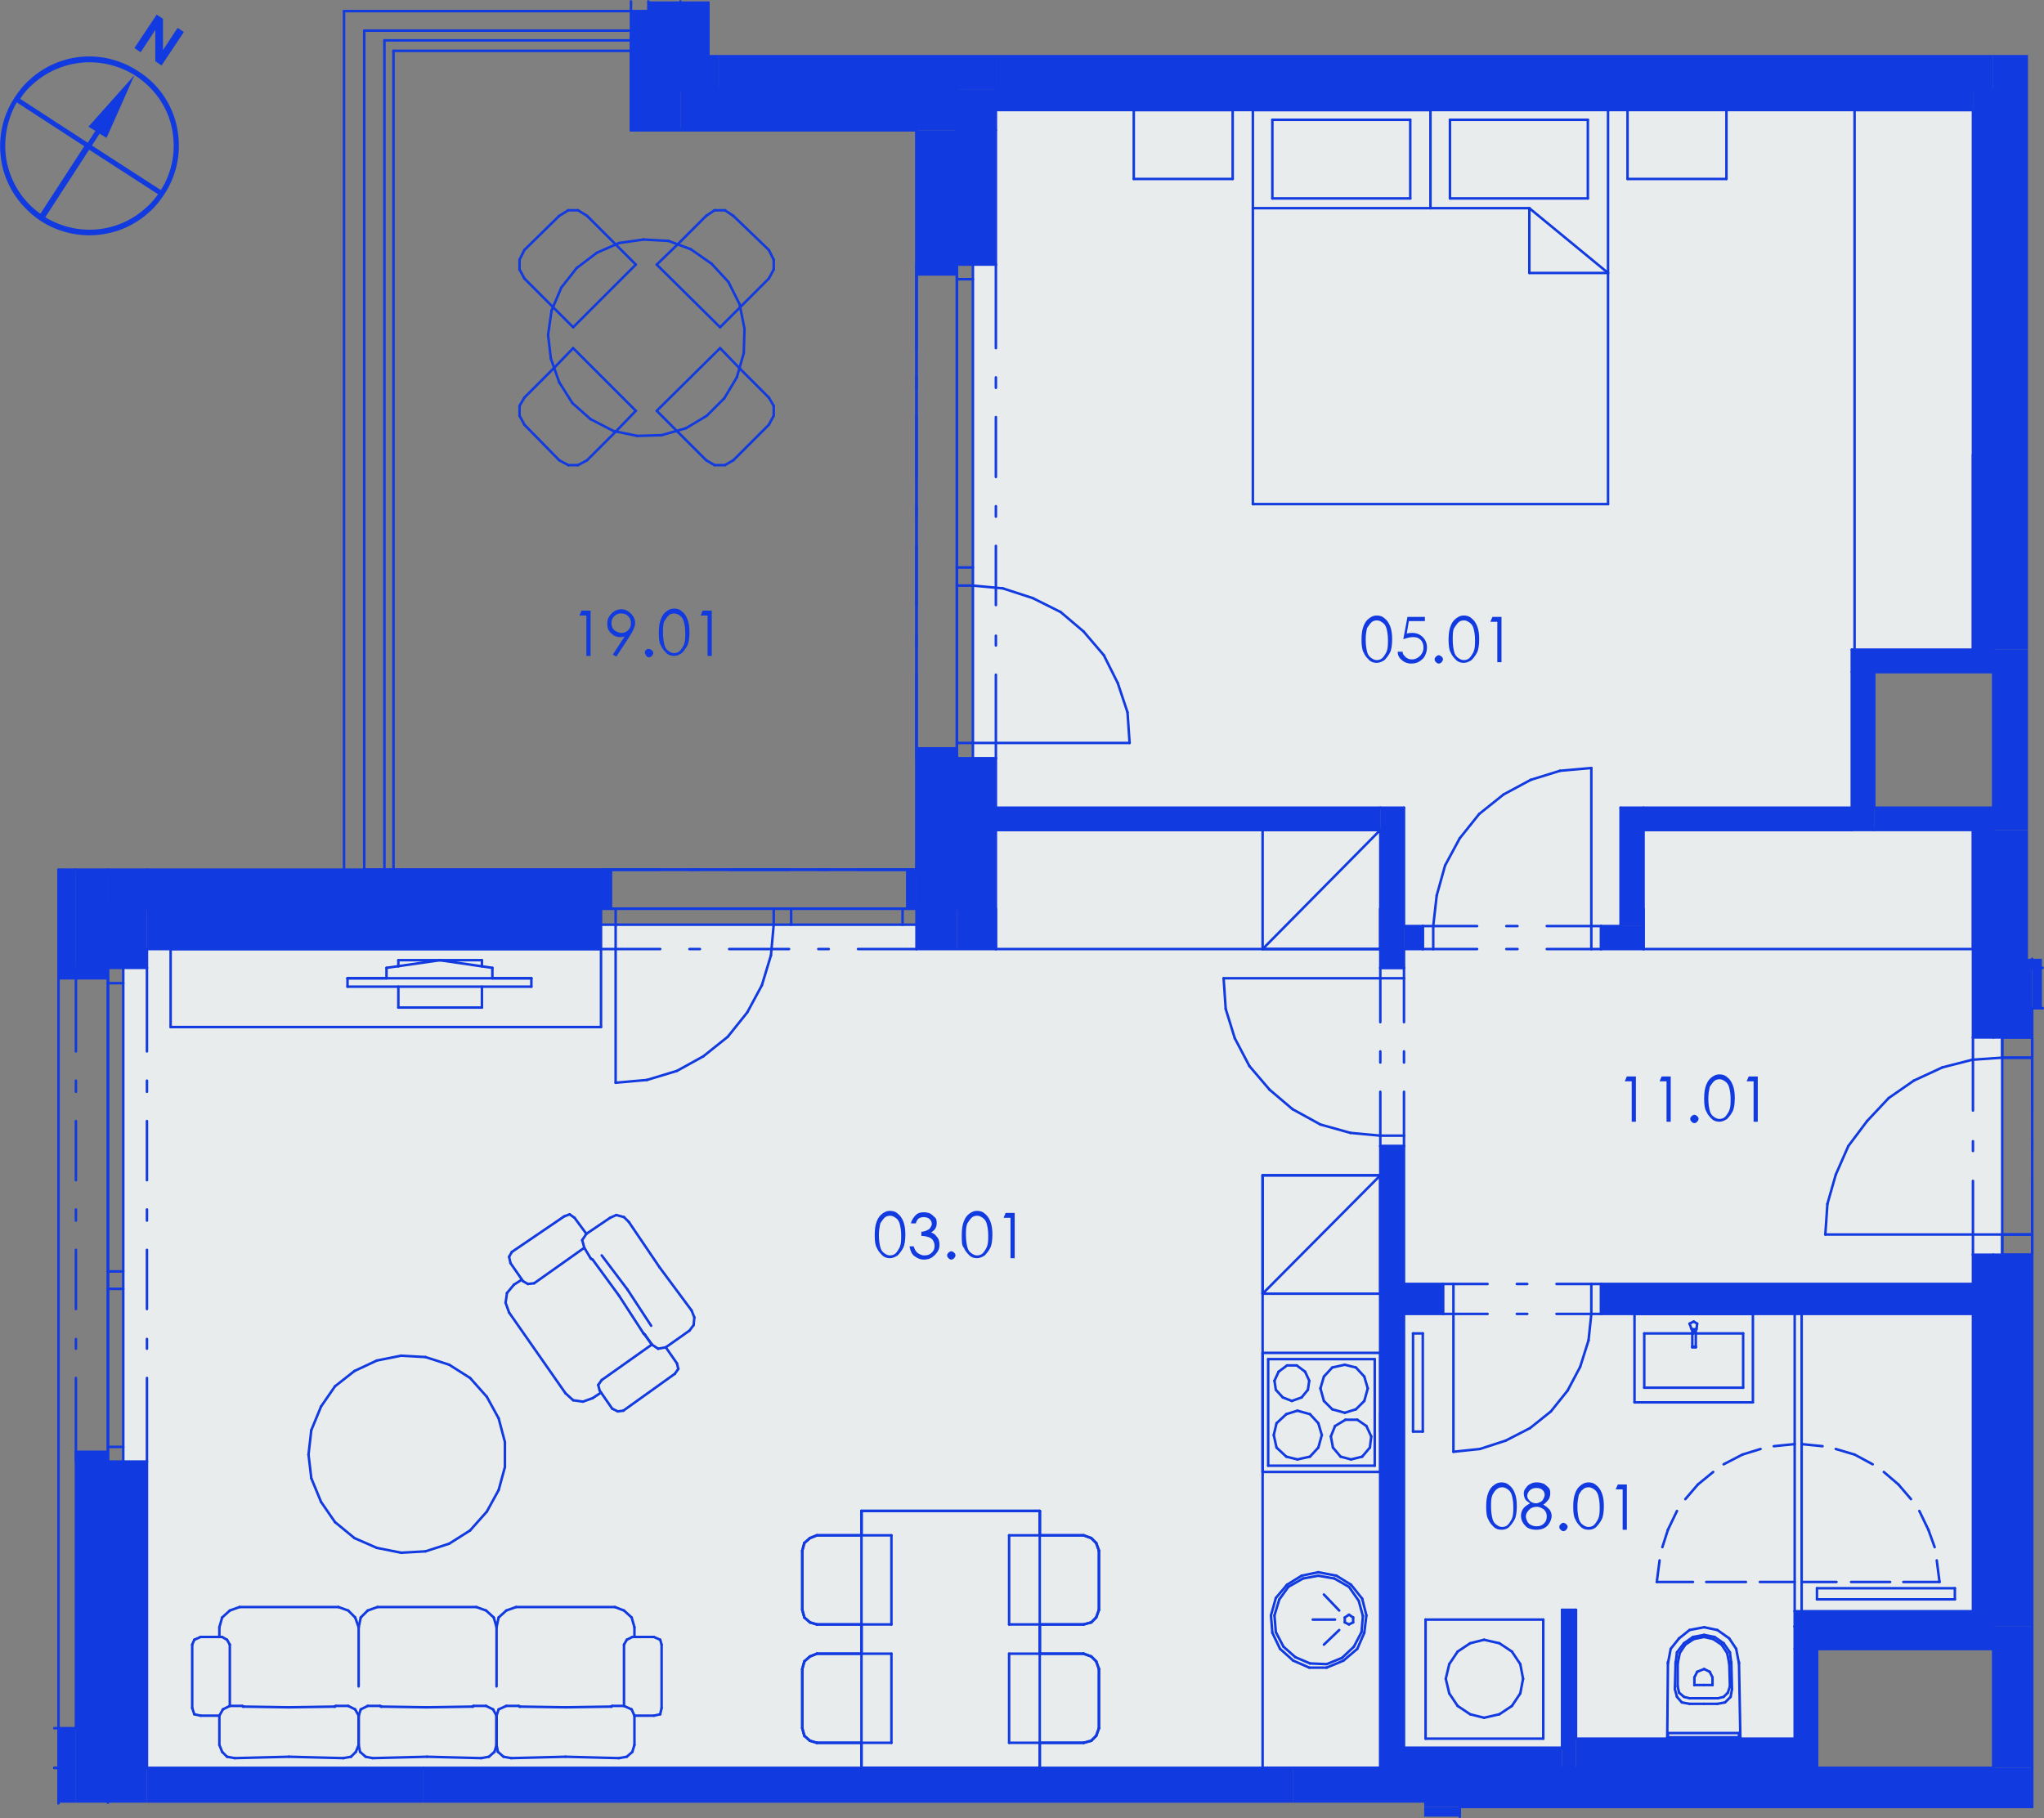 <?xml version="1.0" encoding="utf-8"?>
<!-- Generator: Adobe Illustrator 23.0.3, SVG Export Plug-In . SVG Version: 6.00 Build 0)  -->
<svg version="1.1" id="Layer_1" xmlns="http://www.w3.org/2000/svg" xmlns:xlink="http://www.w3.org/1999/xlink" x="0px" y="0px"
	 viewBox="0 0 293.5 261.1" style="enable-background:new 0 0 293.5 261.1;" xml:space="preserve">
<rect x="0" y="0" width="293.5" height="261.1" fill="#808080" stroke="none"/>
<style type="text/css">
	.st0{fill:#113AE0;}
	.st1{clip-path:url(#SVGID_2_);fill:#113AE0;}
	.st2{clip-path:url(#SVGID_4_);fill:#113AE0;}
	.st3{clip-path:url(#SVGID_6_);fill:#113AE0;}
	.st4{clip-path:url(#SVGID_8_);fill:#113AE0;}
	.st5{clip-path:url(#SVGID_10_);fill:#113AE0;}
	.st6{clip-path:url(#SVGID_12_);fill:#113AE0;}
	.st7{clip-path:url(#SVGID_14_);fill:#113AE0;}
	.st8{clip-path:url(#SVGID_16_);fill:#113AE0;}
	.st9{clip-path:url(#SVGID_18_);fill:#113AE0;}
	.st10{clip-path:url(#SVGID_20_);fill:#113AE0;}
	.st11{clip-path:url(#SVGID_22_);fill:#113AE0;}
	.st12{clip-path:url(#SVGID_24_);fill:#113AE0;}
	.st13{clip-path:url(#SVGID_26_);fill:#113AE0;}
	.st14{fill-rule:evenodd;clip-rule:evenodd;fill:#E9ECED;}
	.st15{clip-path:url(#SVGID_29_);fill:#E9ECED;}
	.st16{fill:none;stroke:#113AE0;stroke-width:0.36;stroke-linecap:round;stroke-linejoin:round;stroke-miterlimit:10;}
</style>
<rect x="93.1" y="0.2" class="st0" width="4.6" height="18.5"/>
<g>
	<g>
		<defs>
			<polygon id="SVGID_1_" points="97.7,0.2 97.7,12.9 103.3,12.9 103.3,7.9 101.9,7.9 101.9,0.2 			"/>
		</defs>
		<clipPath id="SVGID_2_">
			<use xlink:href="#SVGID_1_"  style="overflow:visible;"/>
		</clipPath>
		<rect x="97.7" y="0.2" class="st1" width="5.6" height="12.7"/>
	</g>
</g>
<rect x="97.7" y="12.9" class="st0" width="39.7" height="5.8"/>
<rect x="103.3" y="7.9" class="st0" width="39.7" height="5"/>
<rect x="90.6" y="1.6" class="st0" width="2.5" height="17"/>
<g>
	<g>
		<defs>
			<path id="SVGID_3_" d="M131.6,107.5v23h5.8v-23H131.6z M131.6,18.7v20.8h5.8V18.7H131.6z"/>
		</defs>
		<clipPath id="SVGID_4_">
			<use xlink:href="#SVGID_3_"  style="overflow:visible;"/>
		</clipPath>
		<rect x="131.6" y="18.7" class="st2" width="5.8" height="111.8"/>
	</g>
</g>
<g>
	<g>
		<defs>
			<path id="SVGID_5_" d="M137.4,108.9v27.4h5.6v-27.4H137.4z M137.4,12.9V38h5.6V12.9H137.4z"/>
		</defs>
		<clipPath id="SVGID_6_">
			<use xlink:href="#SVGID_5_"  style="overflow:visible;"/>
		</clipPath>
		<rect x="137.4" y="12.9" class="st3" width="5.6" height="123.4"/>
	</g>
</g>
<g>
	<g>
		<defs>
			<path id="SVGID_7_" d="M130.3,124.9v5.6h1.3v-5.6H130.3z M15.5,124.9v5.6h72.2v-5.6H15.5z"/>
		</defs>
		<clipPath id="SVGID_8_">
			<use xlink:href="#SVGID_7_"  style="overflow:visible;"/>
		</clipPath>
		<rect x="15.5" y="124.9" class="st4" width="116.2" height="5.6"/>
	</g>
</g>
<g>
	<g>
		<defs>
			<path id="SVGID_9_" d="M131.6,130.5v5.8h5.8v-5.8H131.6z M21.1,130.5v5.8h65.2v-5.8H21.1z"/>
		</defs>
		<clipPath id="SVGID_10_">
			<use xlink:href="#SVGID_9_"  style="overflow:visible;"/>
		</clipPath>
		<rect x="21.1" y="130.5" class="st5" width="116.3" height="5.8"/>
	</g>
</g>
<g>
	<g>
		<defs>
			<path id="SVGID_11_" d="M10.9,208.5v50.4h4.6v-50.4H10.9z M10.9,124.9v15.6h4.6v-15.6H10.9z"/>
		</defs>
		<clipPath id="SVGID_12_">
			<use xlink:href="#SVGID_11_"  style="overflow:visible;"/>
		</clipPath>
		<rect x="10.9" y="124.9" class="st6" width="4.6" height="134"/>
	</g>
</g>
<g>
	<g>
		<defs>
			<path id="SVGID_13_" d="M15.5,209.9v49h5.6v-49H15.5z M15.5,130.5v8.5h5.6v-8.5H15.5z"/>
		</defs>
		<clipPath id="SVGID_14_">
			<use xlink:href="#SVGID_13_"  style="overflow:visible;"/>
		</clipPath>
		<rect x="15.5" y="130.5" class="st7" width="5.6" height="128.4"/>
	</g>
</g>
<rect x="8.4" y="124.9" class="st0" width="2.5" height="15.6"/>
<rect x="21.1" y="253.9" class="st0" width="39.7" height="5"/>
<rect x="8.4" y="248.2" class="st0" width="2.5" height="10.7"/>
<rect x="143" y="12.9" class="st0" width="140.3" height="2.9"/>
<rect x="143" y="7.9" class="st0" width="143.2" height="5"/>
<rect x="283.3" y="12.9" class="st0" width="2.9" height="80.4"/>
<rect x="286.2" y="7.9" class="st0" width="5" height="85.4"/>
<g>
	<g>
		<defs>
			<polygon id="SVGID_15_" points="185.7,253.9 185.7,258.9 204.5,258.9 204.5,259.5 291.8,259.5 291.8,253.9 			"/>
		</defs>
		<clipPath id="SVGID_16_">
			<use xlink:href="#SVGID_15_"  style="overflow:visible;"/>
		</clipPath>
		<rect x="185.7" y="253.9" class="st8" width="106.1" height="5.6"/>
	</g>
</g>
<rect x="265.9" y="96.5" class="st0" width="3.2" height="22.7"/>
<rect x="269.1" y="116" class="st0" width="17" height="3.2"/>
<rect x="286.2" y="233.6" class="st0" width="5.6" height="20.3"/>
<rect x="204.5" y="259.5" class="st0" width="5.2" height="1.4"/>
<rect x="60.8" y="253.9" class="st0" width="124.9" height="5"/>
<g>
	<g>
		<defs>
			<path id="SVGID_17_" d="M198.2,164.6v89.3h3.4v-89.3H198.2z M198.2,116v23h3.4v-23H198.2z"/>
		</defs>
		<clipPath id="SVGID_18_">
			<use xlink:href="#SVGID_17_"  style="overflow:visible;"/>
		</clipPath>
		<rect x="198.2" y="116" class="st9" width="3.4" height="137.9"/>
	</g>
</g>
<rect x="257.7" y="233.6" class="st0" width="28.4" height="3.2"/>
<g>
	<rect x="257.7" y="236.8" class="st0" width="3.4" height="17"/>
</g>
<rect x="226.3" y="249.7" class="st0" width="31.4" height="4.2"/>
<rect x="257.7" y="231.4" class="st0" width="28.4" height="2.2"/>
<rect x="224.3" y="231.2" class="st0" width="2" height="22.7"/>
<rect x="201.6" y="251" class="st0" width="22.7" height="2.9"/>
<rect x="143" y="116" class="st0" width="55.2" height="3.2"/>
<rect x="236" y="116" class="st0" width="29.9" height="3.2"/>
<g>
	<g>
		<defs>
			<path id="SVGID_19_" d="M229.9,133v3.2h6.1V133H229.9z M201.6,133v3.2h2.8V133H201.6z"/>
		</defs>
		<clipPath id="SVGID_20_">
			<use xlink:href="#SVGID_19_"  style="overflow:visible;"/>
		</clipPath>
		<rect x="201.6" y="133" class="st10" width="34.4" height="3.2"/>
	</g>
</g>
<rect x="232.7" y="116" class="st0" width="3.4" height="17"/>
<rect x="286.2" y="93.3" class="st0" width="5" height="25.9"/>
<g>
	<g>
		<defs>
			<path id="SVGID_21_" d="M286.2,180.2v53.4h5.6v-53.4L286.2,180.2L286.2,180.2z M286.2,119.2V149h5.6v-11.3h-0.6v-18.5H286.2z"/>
		</defs>
		<clipPath id="SVGID_22_">
			<use xlink:href="#SVGID_21_"  style="overflow:visible;"/>
		</clipPath>
		<rect x="286.2" y="119.2" class="st11" width="5.6" height="114.4"/>
	</g>
</g>
<g>
	<g>
		<defs>
			<path id="SVGID_23_" d="M283.3,188.7v42.7h2.9v-42.7H283.3z M283.3,180.2v4.2h2.9v-4.2H283.3z M283.3,119.2V149h2.9v-29.8H283.3z
				"/>
		</defs>
		<clipPath id="SVGID_24_">
			<use xlink:href="#SVGID_23_"  style="overflow:visible;"/>
		</clipPath>
		<rect x="283.3" y="119.2" class="st12" width="2.9" height="112.2"/>
	</g>
</g>
<g>
	<g>
		<defs>
			<path id="SVGID_25_" d="M229.9,184.4v4.3h56.3v-4.3H229.9z M201.6,184.4v4.3h5.6v-4.3H201.6z"/>
		</defs>
		<clipPath id="SVGID_26_">
			<use xlink:href="#SVGID_25_"  style="overflow:visible;"/>
		</clipPath>
		<rect x="201.6" y="184.4" class="st13" width="84.6" height="4.3"/>
	</g>
</g>
<rect x="291.8" y="137.7" class="st0" width="1.4" height="1.3"/>
<rect x="291.8" y="139" class="st0" width="1.4" height="5.8"/>
<g>
	<g>
		<polygon id="SVGID_27_" class="st14" points="143,15.8 143,38 139.7,38 139.7,108.9 143,108.9 143,116 201.6,116 201.6,133 
			204.3,133 204.3,136.3 201.6,136.3 201.6,139 198.2,139 198.2,119.2 143,119.2 143,136.3 131.6,136.3 131.6,132.8 86.3,132.8 
			86.3,136.3 21.1,136.3 21.1,139 17.7,139 17.7,209.9 21.1,209.9 21.1,253.9 198.2,253.9 198.2,164.6 201.6,164.6 201.6,184.4 
			207.2,184.4 207.2,188.7 201.6,188.7 201.6,251 224.3,251 224.3,231.2 226.3,231.2 226.3,249.7 257.7,249.7 257.7,231.4 
			283.3,231.4 283.3,188.7 229.9,188.7 229.9,184.4 283.3,184.4 283.3,180.2 287.5,180.2 287.5,149 283.3,149 283.3,119.2 
			236,119.2 236,136.3 229.9,136.3 229.9,133 232.7,133 232.7,116 265.9,116 265.9,93.3 283.3,93.3 283.3,15.8 		"/>
	</g>
	<g>
		<defs>
			<polygon id="SVGID_28_" points="143,15.8 143,38 139.7,38 139.7,108.9 143,108.9 143,116 201.6,116 201.6,133 204.3,133 
				204.3,136.3 201.6,136.3 201.6,139 198.2,139 198.2,119.2 143,119.2 143,136.3 131.6,136.3 131.6,132.8 86.3,132.8 86.3,136.3 
				21.1,136.3 21.1,139 17.7,139 17.7,209.9 21.1,209.9 21.1,253.9 198.2,253.9 198.2,164.6 201.6,164.6 201.6,184.4 207.2,184.4 
				207.2,188.7 201.6,188.7 201.6,251 224.3,251 224.3,231.2 226.3,231.2 226.3,249.7 257.7,249.7 257.7,231.4 283.3,231.4 
				283.3,188.7 229.9,188.7 229.9,184.4 283.3,184.4 283.3,180.2 287.5,180.2 287.5,149 283.3,149 283.3,119.2 236,119.2 236,136.3 
				229.9,136.3 229.9,133 232.7,133 232.7,116 265.9,116 265.9,93.3 283.3,93.3 283.3,15.8 			"/>
		</defs>
		<clipPath id="SVGID_29_">
			<use xlink:href="#SVGID_28_"  style="overflow:visible;"/>
		</clipPath>
		<rect x="17.7" y="15.8" class="st15" width="269.8" height="238.1"/>
	</g>
</g>
<rect x="265.9" y="93.3" class="st0" width="20.3" height="3.2"/>
<g>
	<g>
		<line class="st16" x1="93.1" y1="0.2" x2="93.1" y2="1.6"/>
	</g>
</g>
<line class="st16" x1="93.1" y1="18.7" x2="97.7" y2="18.7"/>
<line class="st16" x1="97.7" y1="18.7" x2="103.3" y2="18.7"/>
<g>
	<g>
		<line class="st16" x1="97.7" y1="12.9" x2="97.7" y2="0.2"/>
	</g>
</g>
<line class="st16" x1="103.3" y1="18.7" x2="131.6" y2="18.7"/>
<line class="st16" x1="143" y1="18.7" x2="143" y2="15.8"/>
<line class="st16" x1="137.4" y1="12.9" x2="103.3" y2="12.9"/>
<line class="st16" x1="103.3" y1="12.9" x2="97.7" y2="12.9"/>
<line class="st16" x1="90.6" y1="1.6" x2="90.6" y2="18.7"/>
<line class="st16" x1="90.6" y1="18.7" x2="93.1" y2="18.7"/>
<line class="st16" x1="93.1" y1="1.6" x2="90.6" y2="1.6"/>
<line class="st16" x1="131.6" y1="18.7" x2="131.6" y2="39.4"/>
<line class="st16" x1="131.6" y1="39.4" x2="137.4" y2="39.4"/>
<line class="st16" x1="137.4" y1="39.4" x2="137.4" y2="38"/>
<line class="st16" x1="137.4" y1="38" x2="143" y2="38"/>
<line class="st16" x1="143" y1="38" x2="143" y2="18.7"/>
<line class="st16" x1="131.6" y1="107.5" x2="131.6" y2="124.9"/>
<line class="st16" x1="131.6" y1="130.5" x2="131.6" y2="136.3"/>
<line class="st16" x1="131.6" y1="136.3" x2="143" y2="136.3"/>
<line class="st16" x1="143" y1="136.3" x2="143" y2="119.2"/>
<line class="st16" x1="143" y1="116" x2="143" y2="108.9"/>
<line class="st16" x1="143" y1="108.9" x2="137.4" y2="108.9"/>
<line class="st16" x1="137.4" y1="108.9" x2="137.4" y2="107.5"/>
<line class="st16" x1="137.4" y1="107.5" x2="131.6" y2="107.5"/>
<line class="st16" x1="137.4" y1="108.9" x2="137.4" y2="130.5"/>
<line class="st16" x1="137.4" y1="12.9" x2="137.4" y2="18.7"/>
<line class="st16" x1="137.4" y1="18.7" x2="137.4" y2="38"/>
<line class="st16" x1="131.6" y1="107.5" x2="131.6" y2="39.4"/>
<line class="st16" x1="137.4" y1="39.4" x2="137.4" y2="107.5"/>
<line class="st16" x1="131.6" y1="107.5" x2="137.4" y2="107.5"/>
<line class="st16" x1="131.6" y1="39.4" x2="137.4" y2="39.4"/>
<line class="st16" x1="131.6" y1="124.9" x2="130.3" y2="124.9"/>
<line class="st16" x1="130.3" y1="124.9" x2="130.3" y2="130.5"/>
<line class="st16" x1="130.3" y1="130.5" x2="131.6" y2="130.5"/>
<line class="st16" x1="87.7" y1="124.9" x2="21.1" y2="124.9"/>
<line class="st16" x1="21.1" y1="136.3" x2="86.3" y2="136.3"/>
<line class="st16" x1="86.3" y1="136.3" x2="86.3" y2="130.5"/>
<line class="st16" x1="86.3" y1="130.5" x2="87.7" y2="130.5"/>
<line class="st16" x1="87.7" y1="130.5" x2="87.7" y2="124.9"/>
<line class="st16" x1="15.5" y1="130.5" x2="21.1" y2="130.5"/>
<line class="st16" x1="137.4" y1="130.5" x2="131.6" y2="130.5"/>
<line class="st16" x1="86.3" y1="130.5" x2="21.1" y2="130.5"/>
<line class="st16" x1="87.7" y1="124.9" x2="130.3" y2="124.9"/>
<line class="st16" x1="130.3" y1="130.5" x2="87.7" y2="130.5"/>
<line class="st16" x1="87.7" y1="124.9" x2="87.7" y2="130.5"/>
<line class="st16" x1="130.3" y1="124.9" x2="130.3" y2="130.5"/>
<line class="st16" x1="10.9" y1="140.5" x2="15.5" y2="140.5"/>
<line class="st16" x1="15.5" y1="140.5" x2="15.5" y2="139"/>
<line class="st16" x1="15.5" y1="139" x2="21.1" y2="139"/>
<line class="st16" x1="21.1" y1="139" x2="21.1" y2="136.3"/>
<line class="st16" x1="21.1" y1="124.9" x2="15.5" y2="124.9"/>
<line class="st16" x1="15.5" y1="124.9" x2="10.9" y2="124.9"/>
<line class="st16" x1="10.9" y1="208.5" x2="10.9" y2="248.2"/>
<line class="st16" x1="21.1" y1="253.9" x2="21.1" y2="209.9"/>
<line class="st16" x1="21.1" y1="209.9" x2="15.5" y2="209.9"/>
<line class="st16" x1="15.5" y1="209.9" x2="15.5" y2="208.5"/>
<line class="st16" x1="15.5" y1="208.5" x2="10.9" y2="208.5"/>
<line class="st16" x1="15.5" y1="139" x2="15.5" y2="130.5"/>
<line class="st16" x1="15.5" y1="258.9" x2="15.5" y2="209.9"/>
<g>
	<g>
		<line class="st16" x1="8.4" y1="124.9" x2="8.4" y2="140.5"/>
	</g>
</g>
<g>
	<g>
		<line class="st16" x1="8.4" y1="140.5" x2="10.9" y2="140.5"/>
	</g>
</g>
<g>
	<g>
		<line class="st16" x1="10.9" y1="124.9" x2="8.4" y2="124.9"/>
	</g>
</g>
<line class="st16" x1="60.8" y1="253.9" x2="21.1" y2="253.9"/>
<g>
	<g>
		<line class="st16" x1="8.4" y1="248.2" x2="8.4" y2="259"/>
	</g>
</g>
<g>
	<g>
		<line class="st16" x1="10.9" y1="248.2" x2="8.4" y2="248.2"/>
	</g>
</g>
<line class="st16" x1="143" y1="15.8" x2="283.3" y2="15.8"/>
<line class="st16" x1="283.3" y1="12.9" x2="143" y2="12.9"/>
<line class="st16" x1="143" y1="12.9" x2="143" y2="15.8"/>
<line class="st16" x1="283.3" y1="12.9" x2="286.2" y2="12.9"/>
<line class="st16" x1="283.3" y1="15.8" x2="283.3" y2="93.3"/>
<line class="st16" x1="283.3" y1="93.3" x2="286.2" y2="93.3"/>
<line class="st16" x1="286.2" y1="93.3" x2="286.2" y2="12.9"/>
<line class="st16" x1="209.6" y1="259.5" x2="291.8" y2="259.5"/>
<line class="st16" x1="291.8" y1="259.5" x2="291.8" y2="253.9"/>
<line class="st16" x1="286.2" y1="253.9" x2="261.1" y2="253.9"/>
<line class="st16" x1="198.2" y1="253.9" x2="185.7" y2="253.9"/>
<line class="st16" x1="257.7" y1="253.9" x2="226.3" y2="253.9"/>
<line class="st16" x1="224.3" y1="253.9" x2="201.6" y2="253.9"/>
<line class="st16" x1="265.9" y1="96.5" x2="265.9" y2="116"/>
<line class="st16" x1="265.9" y1="119.2" x2="269.1" y2="119.2"/>
<line class="st16" x1="269.1" y1="116" x2="269.1" y2="96.5"/>
<line class="st16" x1="269.1" y1="119.2" x2="283.3" y2="119.2"/>
<line class="st16" x1="286.2" y1="116" x2="269.1" y2="116"/>
<line class="st16" x1="286.2" y1="119.2" x2="286.2" y2="116"/>
<line class="st16" x1="291.8" y1="253.9" x2="291.8" y2="231.4"/>
<line class="st16" x1="286.2" y1="236.8" x2="286.2" y2="253.9"/>
<g>
	<g>
		<line class="st16" x1="209.6" y1="260.9" x2="209.6" y2="259.5"/>
	</g>
</g>
<line class="st16" x1="185.7" y1="253.9" x2="60.8" y2="253.9"/>
<g>
	<g>
		<line class="st16" x1="8.4" y1="253.9" x2="7.8" y2="253.9"/>
	</g>
</g>
<line class="st16" x1="201.6" y1="251" x2="201.6" y2="188.7"/>
<line class="st16" x1="201.6" y1="184.4" x2="201.6" y2="164.6"/>
<line class="st16" x1="201.6" y1="164.6" x2="198.2" y2="164.6"/>
<line class="st16" x1="198.2" y1="164.6" x2="198.2" y2="253.9"/>
<line class="st16" x1="201.6" y1="139" x2="201.6" y2="136.3"/>
<line class="st16" x1="201.6" y1="133" x2="201.6" y2="116"/>
<line class="st16" x1="201.6" y1="116" x2="198.2" y2="116"/>
<line class="st16" x1="198.2" y1="119.2" x2="198.2" y2="139"/>
<line class="st16" x1="198.2" y1="139" x2="201.6" y2="139"/>
<line class="st16" x1="198.2" y1="253.9" x2="201.6" y2="253.9"/>
<line class="st16" x1="175.7" y1="140.5" x2="176" y2="144.9"/>
<line class="st16" x1="176" y1="144.9" x2="177.3" y2="149.1"/>
<line class="st16" x1="177.3" y1="149.1" x2="179.4" y2="153.1"/>
<line class="st16" x1="179.4" y1="153.1" x2="182.3" y2="156.5"/>
<line class="st16" x1="182.3" y1="156.5" x2="185.6" y2="159.3"/>
<line class="st16" x1="185.6" y1="159.3" x2="189.6" y2="161.5"/>
<line class="st16" x1="189.6" y1="161.5" x2="193.9" y2="162.7"/>
<line class="st16" x1="193.9" y1="162.7" x2="198.2" y2="163.1"/>
<line class="st16" x1="198.2" y1="140.5" x2="175.7" y2="140.5"/>
<line class="st16" x1="201.6" y1="164.6" x2="201.6" y2="163.1"/>
<line class="st16" x1="201.6" y1="163.1" x2="198.2" y2="163.1"/>
<line class="st16" x1="198.2" y1="163.1" x2="198.2" y2="164.6"/>
<line class="st16" x1="198.2" y1="140.5" x2="201.6" y2="140.5"/>
<line class="st16" x1="201.6" y1="140.5" x2="201.6" y2="139"/>
<line class="st16" x1="198.2" y1="139" x2="198.2" y2="140.5"/>
<line class="st16" x1="201.6" y1="140.5" x2="201.6" y2="146.8"/>
<line class="st16" x1="201.6" y1="151" x2="201.6" y2="152.6"/>
<line class="st16" x1="201.6" y1="156.8" x2="201.6" y2="163.1"/>
<line class="st16" x1="198.2" y1="140.5" x2="198.2" y2="146.8"/>
<line class="st16" x1="198.2" y1="151" x2="198.2" y2="152.6"/>
<line class="st16" x1="198.2" y1="156.8" x2="198.2" y2="163.1"/>
<line class="st16" x1="198.2" y1="164.6" x2="201.6" y2="164.6"/>
<line class="st16" x1="201.6" y1="139" x2="198.2" y2="139"/>
<line class="st16" x1="257.7" y1="233.6" x2="257.7" y2="236.8"/>
<line class="st16" x1="261.1" y1="236.8" x2="286.2" y2="236.8"/>
<line class="st16" x1="286.2" y1="233.6" x2="257.7" y2="233.6"/>
<line class="st16" x1="286.2" y1="236.8" x2="286.2" y2="233.6"/>
<line class="st16" x1="257.7" y1="236.8" x2="257.7" y2="249.7"/>
<line class="st16" x1="257.7" y1="253.9" x2="261.1" y2="253.9"/>
<line class="st16" x1="257.7" y1="249.7" x2="226.3" y2="249.7"/>
<line class="st16" x1="226.3" y1="253.9" x2="257.7" y2="253.9"/>
<line class="st16" x1="257.7" y1="253.9" x2="257.7" y2="249.7"/>
<line class="st16" x1="243.3" y1="242" x2="243.3" y2="240.9"/>
<line class="st16" x1="240.9" y1="242.2" x2="240.9" y2="238.7"/>
<line class="st16" x1="240.5" y1="242.6" x2="240.6" y2="238.7"/>
<line class="st16" x1="245.9" y1="242" x2="245.9" y2="240.9"/>
<line class="st16" x1="248.7" y1="242.6" x2="248.6" y2="238.7"/>
<line class="st16" x1="248.4" y1="242.2" x2="248.3" y2="238.7"/>
<line class="st16" x1="244.7" y1="243.9" x2="242.6" y2="243.9"/>
<line class="st16" x1="246.7" y1="243.9" x2="244.7" y2="243.9"/>
<line class="st16" x1="244.7" y1="242" x2="243.3" y2="242"/>
<line class="st16" x1="245.9" y1="242" x2="244.7" y2="242"/>
<line class="st16" x1="249.7" y1="248.9" x2="249.7" y2="249.7"/>
<line class="st16" x1="239.5" y1="248.9" x2="249.7" y2="248.9"/>
<line class="st16" x1="239.5" y1="249.7" x2="239.5" y2="248.9"/>
<line class="st16" x1="244.7" y1="244.7" x2="242.6" y2="244.7"/>
<line class="st16" x1="246.6" y1="244.7" x2="244.7" y2="244.7"/>
<line class="st16" x1="249.9" y1="249.5" x2="249.7" y2="238.7"/>
<line class="st16" x1="239.4" y1="249.5" x2="249.9" y2="249.5"/>
<line class="st16" x1="239.5" y1="238.7" x2="239.4" y2="249.5"/>
<line class="st16" x1="243.3" y1="242" x2="243.3" y2="242"/>
<line class="st16" x1="240.9" y1="242.2" x2="241.1" y2="243.1"/>
<line class="st16" x1="241.1" y1="243.1" x2="241.8" y2="243.7"/>
<line class="st16" x1="241.8" y1="243.7" x2="242.6" y2="243.9"/>
<line class="st16" x1="245.9" y1="242" x2="245.9" y2="242"/>
<line class="st16" x1="246.7" y1="243.9" x2="247.5" y2="243.7"/>
<line class="st16" x1="247.5" y1="243.7" x2="248.1" y2="243.1"/>
<line class="st16" x1="248.1" y1="243.1" x2="248.4" y2="242.2"/>
<line class="st16" x1="245.9" y1="240.9" x2="245.5" y2="240.1"/>
<line class="st16" x1="245.5" y1="240.1" x2="244.7" y2="239.7"/>
<line class="st16" x1="244.7" y1="239.7" x2="243.7" y2="240.1"/>
<line class="st16" x1="243.7" y1="240.1" x2="243.3" y2="240.9"/>
<line class="st16" x1="246.6" y1="244.7" x2="247.7" y2="244.5"/>
<line class="st16" x1="247.7" y1="244.5" x2="248.5" y2="243.7"/>
<line class="st16" x1="248.5" y1="243.7" x2="248.7" y2="242.6"/>
<line class="st16" x1="240.5" y1="242.6" x2="240.8" y2="243.7"/>
<line class="st16" x1="240.8" y1="243.7" x2="241.5" y2="244.5"/>
<line class="st16" x1="241.5" y1="244.5" x2="242.6" y2="244.7"/>
<line class="st16" x1="249.7" y1="238.9" x2="249.3" y2="236.8"/>
<line class="st16" x1="249.3" y1="236.8" x2="248.3" y2="235.3"/>
<line class="st16" x1="248.3" y1="235.3" x2="246.6" y2="234.1"/>
<line class="st16" x1="246.6" y1="234.1" x2="244.7" y2="233.7"/>
<line class="st16" x1="244.7" y1="233.7" x2="242.6" y2="234.1"/>
<line class="st16" x1="242.6" y1="234.1" x2="241.1" y2="235.3"/>
<line class="st16" x1="241.1" y1="235.3" x2="239.9" y2="236.8"/>
<line class="st16" x1="239.9" y1="236.8" x2="239.5" y2="238.9"/>
<line class="st16" x1="244.7" y1="235.1" x2="243.2" y2="235.4"/>
<line class="st16" x1="243.2" y1="235.4" x2="242" y2="236.2"/>
<line class="st16" x1="242" y1="236.2" x2="241.2" y2="237.4"/>
<line class="st16" x1="241.2" y1="237.4" x2="240.9" y2="238.9"/>
<line class="st16" x1="244.7" y1="234.8" x2="243.1" y2="235.1"/>
<line class="st16" x1="243.1" y1="235.1" x2="241.8" y2="236"/>
<line class="st16" x1="241.8" y1="236" x2="240.8" y2="237.3"/>
<line class="st16" x1="240.8" y1="237.3" x2="240.6" y2="238.9"/>
<line class="st16" x1="248.6" y1="238.9" x2="248.4" y2="237.3"/>
<line class="st16" x1="248.4" y1="237.3" x2="247.5" y2="236"/>
<line class="st16" x1="247.5" y1="236" x2="246.2" y2="235.1"/>
<line class="st16" x1="246.2" y1="235.1" x2="244.7" y2="234.8"/>
<line class="st16" x1="248.3" y1="238.9" x2="248" y2="237.4"/>
<line class="st16" x1="248" y1="237.4" x2="247.2" y2="236.2"/>
<line class="st16" x1="247.2" y1="236.2" x2="246" y2="235.4"/>
<line class="st16" x1="246" y1="235.4" x2="244.7" y2="235.1"/>
<line class="st16" x1="218.7" y1="241.1" x2="218.3" y2="239"/>
<line class="st16" x1="218.3" y1="239" x2="217.1" y2="237.2"/>
<line class="st16" x1="217.1" y1="237.2" x2="215.3" y2="236"/>
<line class="st16" x1="215.3" y1="236" x2="213.1" y2="235.5"/>
<line class="st16" x1="213.1" y1="235.5" x2="211.1" y2="236"/>
<line class="st16" x1="211.1" y1="236" x2="209.3" y2="237.2"/>
<line class="st16" x1="209.3" y1="237.2" x2="208.1" y2="239"/>
<line class="st16" x1="208.1" y1="239" x2="207.6" y2="241.1"/>
<line class="st16" x1="207.6" y1="241.1" x2="208.1" y2="243.2"/>
<line class="st16" x1="208.1" y1="243.2" x2="209.3" y2="245"/>
<line class="st16" x1="209.3" y1="245" x2="211.1" y2="246.2"/>
<line class="st16" x1="211.1" y1="246.2" x2="213.1" y2="246.7"/>
<line class="st16" x1="213.1" y1="246.7" x2="215.3" y2="246.2"/>
<line class="st16" x1="215.3" y1="246.2" x2="217.1" y2="245"/>
<line class="st16" x1="217.1" y1="245" x2="218.3" y2="243.2"/>
<line class="st16" x1="218.3" y1="243.2" x2="218.7" y2="241.1"/>
<line class="st16" x1="221.6" y1="232.6" x2="204.7" y2="232.6"/>
<line class="st16" x1="221.6" y1="249.7" x2="221.6" y2="232.6"/>
<line class="st16" x1="204.7" y1="249.7" x2="221.6" y2="249.7"/>
<line class="st16" x1="204.7" y1="232.6" x2="204.7" y2="249.7"/>
<line class="st16" x1="283.3" y1="231.4" x2="257.7" y2="231.4"/>
<line class="st16" x1="257.7" y1="231.4" x2="257.7" y2="233.6"/>
<line class="st16" x1="257.7" y1="233.6" x2="286.2" y2="233.6"/>
<line class="st16" x1="286.2" y1="233.6" x2="286.2" y2="231.4"/>
<line class="st16" x1="226.3" y1="249.7" x2="226.3" y2="231.2"/>
<line class="st16" x1="226.3" y1="231.2" x2="224.3" y2="231.2"/>
<line class="st16" x1="224.3" y1="231.2" x2="224.3" y2="251"/>
<line class="st16" x1="224.3" y1="253.9" x2="226.3" y2="253.9"/>
<line class="st16" x1="224.3" y1="251" x2="201.6" y2="251"/>
<line class="st16" x1="201.6" y1="253.9" x2="224.3" y2="253.9"/>
<line class="st16" x1="201.6" y1="251" x2="201.6" y2="253.9"/>
<line class="st16" x1="143" y1="119.2" x2="198.2" y2="119.2"/>
<line class="st16" x1="198.2" y1="116" x2="143" y2="116"/>
<line class="st16" x1="143" y1="116" x2="143" y2="119.2"/>
<line class="st16" x1="265.9" y1="116" x2="236" y2="116"/>
<line class="st16" x1="236" y1="119.2" x2="265.9" y2="119.2"/>
<line class="st16" x1="265.9" y1="119.2" x2="265.9" y2="116"/>
<line class="st16" x1="201.6" y1="136.3" x2="204.3" y2="136.3"/>
<line class="st16" x1="204.3" y1="136.3" x2="204.3" y2="133"/>
<line class="st16" x1="204.3" y1="133" x2="201.6" y2="133"/>
<line class="st16" x1="229.9" y1="136.3" x2="236" y2="136.3"/>
<line class="st16" x1="236" y1="136.3" x2="236" y2="133"/>
<line class="st16" x1="232.7" y1="133" x2="229.9" y2="133"/>
<line class="st16" x1="229.9" y1="133" x2="229.9" y2="136.3"/>
<line class="st16" x1="236" y1="133" x2="236" y2="119.2"/>
<line class="st16" x1="236" y1="116" x2="232.7" y2="116"/>
<line class="st16" x1="232.7" y1="116" x2="232.7" y2="133"/>
<line class="st16" x1="228.5" y1="110.3" x2="224" y2="110.7"/>
<line class="st16" x1="224" y1="110.7" x2="219.8" y2="112"/>
<line class="st16" x1="219.8" y1="112" x2="215.9" y2="114.1"/>
<line class="st16" x1="215.9" y1="114.1" x2="212.4" y2="116.9"/>
<line class="st16" x1="212.4" y1="116.9" x2="209.6" y2="120.4"/>
<line class="st16" x1="209.6" y1="120.4" x2="207.5" y2="124.3"/>
<line class="st16" x1="207.5" y1="124.3" x2="206.3" y2="128.6"/>
<line class="st16" x1="206.3" y1="128.6" x2="205.8" y2="133"/>
<line class="st16" x1="228.5" y1="133" x2="228.5" y2="110.3"/>
<line class="st16" x1="204.3" y1="136.3" x2="205.8" y2="136.3"/>
<line class="st16" x1="205.8" y1="136.3" x2="205.8" y2="133"/>
<line class="st16" x1="205.8" y1="133" x2="204.3" y2="133"/>
<line class="st16" x1="228.5" y1="133" x2="228.5" y2="136.3"/>
<line class="st16" x1="228.5" y1="136.3" x2="229.9" y2="136.3"/>
<line class="st16" x1="229.9" y1="133" x2="228.5" y2="133"/>
<line class="st16" x1="228.5" y1="136.3" x2="222.1" y2="136.3"/>
<line class="st16" x1="217.9" y1="136.3" x2="216.3" y2="136.3"/>
<line class="st16" x1="212.1" y1="136.3" x2="205.8" y2="136.3"/>
<line class="st16" x1="228.5" y1="133" x2="222.1" y2="133"/>
<line class="st16" x1="217.9" y1="133" x2="216.3" y2="133"/>
<line class="st16" x1="212.1" y1="133" x2="205.8" y2="133"/>
<line class="st16" x1="204.3" y1="133" x2="204.3" y2="136.3"/>
<line class="st16" x1="229.9" y1="136.3" x2="229.9" y2="133"/>
<line class="st16" x1="177" y1="15.8" x2="177" y2="25.7"/>
<line class="st16" x1="177" y1="25.7" x2="162.8" y2="25.7"/>
<line class="st16" x1="162.8" y1="25.7" x2="162.8" y2="15.8"/>
<line class="st16" x1="162.8" y1="15.8" x2="177" y2="15.8"/>
<line class="st16" x1="247.9" y1="15.8" x2="247.9" y2="25.7"/>
<line class="st16" x1="247.9" y1="25.7" x2="233.7" y2="25.7"/>
<line class="st16" x1="233.7" y1="25.7" x2="233.7" y2="15.8"/>
<line class="st16" x1="228" y1="17.2" x2="228" y2="28.5"/>
<line class="st16" x1="228" y1="28.5" x2="208.2" y2="28.5"/>
<line class="st16" x1="208.2" y1="28.5" x2="208.2" y2="17.2"/>
<line class="st16" x1="208.2" y1="17.2" x2="228" y2="17.2"/>
<line class="st16" x1="202.5" y1="17.2" x2="202.5" y2="28.5"/>
<line class="st16" x1="202.5" y1="28.5" x2="182.7" y2="28.5"/>
<line class="st16" x1="182.7" y1="28.5" x2="182.7" y2="17.2"/>
<line class="st16" x1="182.7" y1="17.2" x2="202.5" y2="17.2"/>
<line class="st16" x1="230.9" y1="39.2" x2="219.6" y2="39.2"/>
<line class="st16" x1="219.6" y1="29.9" x2="219.6" y2="39.2"/>
<line class="st16" x1="219.6" y1="29.9" x2="230.9" y2="39.2"/>
<line class="st16" x1="205.4" y1="15.8" x2="205.4" y2="29.9"/>
<line class="st16" x1="179.9" y1="29.9" x2="219.6" y2="29.9"/>
<line class="st16" x1="179.9" y1="72.4" x2="179.9" y2="15.8"/>
<line class="st16" x1="230.9" y1="72.4" x2="179.9" y2="72.4"/>
<line class="st16" x1="230.9" y1="15.8" x2="230.9" y2="72.4"/>
<line class="st16" x1="179.9" y1="15.8" x2="205.4" y2="15.8"/>
<line class="st16" x1="266.3" y1="15.8" x2="266.3" y2="93.3"/>
<line class="st16" x1="283.3" y1="93.3" x2="283.3" y2="65.3"/>
<line class="st16" x1="283.3" y1="15.8" x2="266.3" y2="15.8"/>
<line class="st16" x1="198.2" y1="119.2" x2="143" y2="119.2"/>
<line class="st16" x1="143" y1="130.5" x2="143" y2="136.3"/>
<line class="st16" x1="143" y1="136.3" x2="198.2" y2="136.3"/>
<line class="st16" x1="198.2" y1="136.3" x2="198.2" y2="130.5"/>
<line class="st16" x1="198.2" y1="119.2" x2="181.3" y2="136.3"/>
<line class="st16" x1="181.3" y1="136.3" x2="198.2" y2="136.3"/>
<line class="st16" x1="198.2" y1="136.3" x2="198.2" y2="130.5"/>
<line class="st16" x1="198.2" y1="119.2" x2="181.3" y2="119.2"/>
<line class="st16" x1="181.3" y1="119.2" x2="181.3" y2="136.3"/>
<line class="st16" x1="236" y1="136.3" x2="283.3" y2="136.3"/>
<line class="st16" x1="283.3" y1="136.3" x2="283.3" y2="119.2"/>
<line class="st16" x1="265.9" y1="119.2" x2="236" y2="119.2"/>
<line class="st16" x1="236" y1="130.5" x2="236" y2="136.3"/>
<line class="st16" x1="286.2" y1="96.5" x2="286.2" y2="116"/>
<line class="st16" x1="291.8" y1="231.4" x2="291.8" y2="180.2"/>
<line class="st16" x1="291.8" y1="180.2" x2="283.3" y2="180.2"/>
<line class="st16" x1="283.3" y1="180.2" x2="283.3" y2="184.4"/>
<line class="st16" x1="283.3" y1="188.7" x2="283.3" y2="231.4"/>
<line class="st16" x1="291.8" y1="149" x2="291.8" y2="144.8"/>
<line class="st16" x1="283.3" y1="119.2" x2="283.3" y2="149"/>
<line class="st16" x1="283.3" y1="149" x2="291.8" y2="149"/>
<line class="st16" x1="286.2" y1="119.2" x2="286.2" y2="149"/>
<line class="st16" x1="286.2" y1="180.2" x2="286.2" y2="184.4"/>
<line class="st16" x1="286.2" y1="184.4" x2="286.2" y2="188.7"/>
<line class="st16" x1="286.2" y1="188.7" x2="286.2" y2="231.4"/>
<line class="st16" x1="286.2" y1="231.4" x2="286.2" y2="233.6"/>
<line class="st16" x1="286.2" y1="119.2" x2="283.3" y2="119.2"/>
<line class="st16" x1="283.3" y1="184.4" x2="229.9" y2="184.4"/>
<line class="st16" x1="229.9" y1="184.4" x2="229.9" y2="188.7"/>
<line class="st16" x1="229.9" y1="188.7" x2="283.3" y2="188.7"/>
<line class="st16" x1="207.2" y1="184.4" x2="201.6" y2="184.4"/>
<line class="st16" x1="201.6" y1="188.7" x2="207.2" y2="188.7"/>
<line class="st16" x1="207.2" y1="188.7" x2="207.2" y2="184.4"/>
<line class="st16" x1="201.6" y1="184.4" x2="201.6" y2="188.7"/>
<line class="st16" x1="283.3" y1="188.7" x2="286.2" y2="188.7"/>
<line class="st16" x1="286.2" y1="184.4" x2="286.2" y2="188.7"/>
<line class="st16" x1="283.3" y1="184.4" x2="286.2" y2="184.4"/>
<line class="st16" x1="208.7" y1="208.5" x2="212.5" y2="208.1"/>
<line class="st16" x1="212.5" y1="208.1" x2="216.2" y2="206.9"/>
<line class="st16" x1="216.2" y1="206.9" x2="219.7" y2="205.1"/>
<line class="st16" x1="219.7" y1="205.1" x2="222.7" y2="202.7"/>
<line class="st16" x1="222.7" y1="202.7" x2="225.1" y2="199.7"/>
<line class="st16" x1="225.1" y1="199.7" x2="226.9" y2="196.3"/>
<line class="st16" x1="226.9" y1="196.3" x2="228.1" y2="192.5"/>
<line class="st16" x1="228.1" y1="192.5" x2="228.5" y2="188.7"/>
<line class="st16" x1="208.7" y1="188.7" x2="208.7" y2="208.5"/>
<line class="st16" x1="229.9" y1="184.4" x2="228.5" y2="184.4"/>
<line class="st16" x1="228.5" y1="184.4" x2="228.5" y2="188.7"/>
<line class="st16" x1="228.5" y1="188.7" x2="229.9" y2="188.7"/>
<line class="st16" x1="208.7" y1="188.7" x2="208.7" y2="184.4"/>
<line class="st16" x1="208.7" y1="184.4" x2="207.2" y2="184.4"/>
<line class="st16" x1="207.2" y1="188.7" x2="208.7" y2="188.7"/>
<line class="st16" x1="208.7" y1="184.4" x2="213.6" y2="184.4"/>
<line class="st16" x1="217.8" y1="184.4" x2="219.3" y2="184.4"/>
<line class="st16" x1="223.5" y1="184.4" x2="228.5" y2="184.4"/>
<line class="st16" x1="208.7" y1="188.7" x2="213.6" y2="188.7"/>
<line class="st16" x1="217.8" y1="188.7" x2="219.3" y2="188.7"/>
<line class="st16" x1="223.5" y1="188.7" x2="228.5" y2="188.7"/>
<line class="st16" x1="229.9" y1="188.7" x2="229.9" y2="184.4"/>
<line class="st16" x1="207.2" y1="184.4" x2="207.2" y2="188.7"/>
<line class="st16" x1="243.2" y1="191" x2="243.1" y2="191"/>
<line class="st16" x1="243.2" y1="191.5" x2="243.2" y2="191"/>
<line class="st16" x1="243.1" y1="191.5" x2="243.2" y2="191.5"/>
<line class="st16" x1="243.1" y1="191" x2="243.1" y2="191.5"/>
<line class="st16" x1="243" y1="193.4" x2="243.5" y2="193.4"/>
<line class="st16" x1="251.7" y1="201.4" x2="251.7" y2="188.7"/>
<line class="st16" x1="234.7" y1="201.4" x2="251.7" y2="201.4"/>
<line class="st16" x1="234.7" y1="188.7" x2="234.7" y2="201.4"/>
<line class="st16" x1="251.7" y1="188.7" x2="234.7" y2="188.7"/>
<line class="st16" x1="243" y1="193.5" x2="243" y2="190.9"/>
<line class="st16" x1="243.5" y1="193.5" x2="243" y2="193.5"/>
<line class="st16" x1="243.5" y1="190.9" x2="243.5" y2="193.5"/>
<line class="st16" x1="243.2" y1="189.8" x2="243.7" y2="190.1"/>
<line class="st16" x1="243.7" y1="190.1" x2="243.6" y2="190.9"/>
<line class="st16" x1="243.6" y1="190.9" x2="242.9" y2="190.9"/>
<line class="st16" x1="242.9" y1="190.9" x2="242.6" y2="190.1"/>
<line class="st16" x1="242.6" y1="190.1" x2="243.2" y2="189.8"/>
<line class="st16" x1="250.3" y1="191.5" x2="243.5" y2="191.5"/>
<line class="st16" x1="250.3" y1="199.3" x2="250.3" y2="191.5"/>
<line class="st16" x1="236.1" y1="199.3" x2="250.3" y2="199.3"/>
<line class="st16" x1="236.1" y1="191.5" x2="236.1" y2="199.3"/>
<line class="st16" x1="243" y1="191.5" x2="236.1" y2="191.5"/>
<line class="st16" x1="291.8" y1="149" x2="291.8" y2="159.5"/>
<line class="st16" x1="291.8" y1="163.9" x2="291.8" y2="165.3"/>
<line class="st16" x1="291.8" y1="169.6" x2="291.8" y2="180.2"/>
<line class="st16" x1="283.3" y1="180.2" x2="283.3" y2="169.6"/>
<line class="st16" x1="283.3" y1="165.3" x2="283.3" y2="163.9"/>
<line class="st16" x1="283.3" y1="159.5" x2="283.3" y2="149"/>
<line class="st16" x1="287.5" y1="177.3" x2="291.8" y2="177.3"/>
<line class="st16" x1="287.5" y1="151.9" x2="291.8" y2="151.9"/>
<line class="st16" x1="291.8" y1="180.2" x2="291.8" y2="149"/>
<line class="st16" x1="287.5" y1="180.2" x2="287.5" y2="149"/>
<line class="st16" x1="287.5" y1="177.3" x2="262.1" y2="177.3"/>
<line class="st16" x1="287.5" y1="151.9" x2="283.2" y2="152.2"/>
<line class="st16" x1="283.2" y1="152.2" x2="278.9" y2="153.3"/>
<line class="st16" x1="278.9" y1="153.3" x2="274.8" y2="155.2"/>
<line class="st16" x1="274.8" y1="155.2" x2="271.2" y2="157.7"/>
<line class="st16" x1="271.2" y1="157.7" x2="268.1" y2="161"/>
<line class="st16" x1="268.1" y1="161" x2="265.4" y2="164.6"/>
<line class="st16" x1="265.4" y1="164.6" x2="263.6" y2="168.7"/>
<line class="st16" x1="263.6" y1="168.7" x2="262.4" y2="172.9"/>
<line class="st16" x1="262.4" y1="172.9" x2="262.1" y2="177.3"/>
<line class="st16" x1="287.5" y1="149" x2="291.8" y2="149"/>
<line class="st16" x1="291.8" y1="149" x2="291.8" y2="151.9"/>
<line class="st16" x1="291.8" y1="151.9" x2="287.5" y2="151.9"/>
<line class="st16" x1="287.5" y1="151.9" x2="287.5" y2="149"/>
<line class="st16" x1="287.5" y1="177.3" x2="291.8" y2="177.3"/>
<line class="st16" x1="291.8" y1="177.3" x2="291.8" y2="180.2"/>
<line class="st16" x1="291.8" y1="180.2" x2="287.5" y2="180.2"/>
<line class="st16" x1="287.5" y1="180.2" x2="287.5" y2="177.3"/>
<line class="st16" x1="198.2" y1="253.9" x2="198.2" y2="168.8"/>
<line class="st16" x1="198.2" y1="168.8" x2="181.3" y2="168.8"/>
<line class="st16" x1="181.3" y1="168.8" x2="181.3" y2="253.9"/>
<line class="st16" x1="181.3" y1="253.9" x2="198.2" y2="253.9"/>
<line class="st16" x1="198.2" y1="194.3" x2="198.2" y2="211.4"/>
<line class="st16" x1="181.3" y1="194.3" x2="198.2" y2="194.3"/>
<line class="st16" x1="181.3" y1="211.4" x2="181.3" y2="194.3"/>
<line class="st16" x1="198.2" y1="211.4" x2="181.3" y2="211.4"/>
<line class="st16" x1="182.1" y1="195.2" x2="197.4" y2="195.2"/>
<line class="st16" x1="182.1" y1="210.5" x2="182.1" y2="195.2"/>
<line class="st16" x1="197.4" y1="210.5" x2="182.1" y2="210.5"/>
<line class="st16" x1="197.4" y1="195.2" x2="197.4" y2="210.5"/>
<line class="st16" x1="198.2" y1="202.9" x2="198.2" y2="205.6"/>
<line class="st16" x1="185.5" y1="201.2" x2="186.9" y2="200.7"/>
<line class="st16" x1="186.9" y1="200.7" x2="187.8" y2="199.6"/>
<line class="st16" x1="187.8" y1="199.6" x2="188" y2="198.3"/>
<line class="st16" x1="188" y1="198.3" x2="187.4" y2="197"/>
<line class="st16" x1="187.4" y1="197" x2="186.2" y2="196.1"/>
<line class="st16" x1="186.2" y1="196.1" x2="184.8" y2="196.1"/>
<line class="st16" x1="184.8" y1="196.1" x2="183.6" y2="197"/>
<line class="st16" x1="183.6" y1="197" x2="183" y2="198.3"/>
<line class="st16" x1="183" y1="198.3" x2="183.2" y2="199.6"/>
<line class="st16" x1="183.2" y1="199.6" x2="184.2" y2="200.7"/>
<line class="st16" x1="184.2" y1="200.7" x2="185.5" y2="201.2"/>
<line class="st16" x1="193.1" y1="202.9" x2="194.7" y2="202.4"/>
<line class="st16" x1="194.7" y1="202.4" x2="195.9" y2="201.2"/>
<line class="st16" x1="195.9" y1="201.2" x2="196.4" y2="199.4"/>
<line class="st16" x1="196.4" y1="199.4" x2="195.9" y2="197.7"/>
<line class="st16" x1="195.9" y1="197.7" x2="194.7" y2="196.4"/>
<line class="st16" x1="194.7" y1="196.4" x2="193.1" y2="196"/>
<line class="st16" x1="193.1" y1="196" x2="191.3" y2="196.4"/>
<line class="st16" x1="191.3" y1="196.4" x2="190.1" y2="197.7"/>
<line class="st16" x1="190.1" y1="197.7" x2="189.6" y2="199.4"/>
<line class="st16" x1="189.6" y1="199.4" x2="190.1" y2="201.2"/>
<line class="st16" x1="190.1" y1="201.2" x2="191.3" y2="202.4"/>
<line class="st16" x1="191.3" y1="202.4" x2="193.1" y2="202.9"/>
<line class="st16" x1="194" y1="209.6" x2="195.6" y2="209.2"/>
<line class="st16" x1="195.6" y1="209.2" x2="196.7" y2="207.9"/>
<line class="st16" x1="196.7" y1="207.9" x2="196.9" y2="206.3"/>
<line class="st16" x1="196.9" y1="206.3" x2="196.2" y2="204.8"/>
<line class="st16" x1="196.2" y1="204.8" x2="194.9" y2="203.9"/>
<line class="st16" x1="194.9" y1="203.9" x2="193.2" y2="203.9"/>
<line class="st16" x1="193.2" y1="203.9" x2="191.7" y2="204.8"/>
<line class="st16" x1="191.7" y1="204.8" x2="191.1" y2="206.3"/>
<line class="st16" x1="191.1" y1="206.3" x2="191.4" y2="207.9"/>
<line class="st16" x1="191.4" y1="207.9" x2="192.5" y2="209.2"/>
<line class="st16" x1="192.5" y1="209.2" x2="194" y2="209.6"/>
<line class="st16" x1="186.3" y1="209.6" x2="188.1" y2="209.2"/>
<line class="st16" x1="188.1" y1="209.2" x2="189.3" y2="207.9"/>
<line class="st16" x1="189.3" y1="207.9" x2="189.8" y2="206.1"/>
<line class="st16" x1="189.8" y1="206.1" x2="189.3" y2="204.4"/>
<line class="st16" x1="189.3" y1="204.4" x2="188.1" y2="203.1"/>
<line class="st16" x1="188.1" y1="203.1" x2="186.3" y2="202.6"/>
<line class="st16" x1="186.3" y1="202.6" x2="184.7" y2="203.1"/>
<line class="st16" x1="184.7" y1="203.1" x2="183.3" y2="204.4"/>
<line class="st16" x1="183.3" y1="204.4" x2="182.9" y2="206.1"/>
<line class="st16" x1="182.9" y1="206.1" x2="183.3" y2="207.9"/>
<line class="st16" x1="183.3" y1="207.9" x2="184.7" y2="209.2"/>
<line class="st16" x1="184.7" y1="209.2" x2="186.3" y2="209.6"/>
<line class="st16" x1="193.7" y1="231.9" x2="194.3" y2="232.3"/>
<line class="st16" x1="194.3" y1="232.3" x2="194.3" y2="233"/>
<line class="st16" x1="194.3" y1="233" x2="193.7" y2="233.3"/>
<line class="st16" x1="193.7" y1="233.3" x2="193.1" y2="233"/>
<line class="st16" x1="193.1" y1="233" x2="193.1" y2="232.3"/>
<line class="st16" x1="193.1" y1="232.3" x2="193.7" y2="231.9"/>
<line class="st16" x1="192.3" y1="234.1" x2="190.1" y2="236.2"/>
<line class="st16" x1="192.3" y1="231.3" x2="190.1" y2="229"/>
<line class="st16" x1="191.7" y1="232.6" x2="188.5" y2="232.6"/>
<line class="st16" x1="189.3" y1="225.8" x2="191.9" y2="226.3"/>
<line class="st16" x1="191.9" y1="226.3" x2="194" y2="227.6"/>
<line class="st16" x1="194" y1="227.6" x2="195.6" y2="229.6"/>
<line class="st16" x1="195.6" y1="229.6" x2="196.2" y2="232"/>
<line class="st16" x1="196.2" y1="232" x2="195.9" y2="234.5"/>
<line class="st16" x1="195.9" y1="234.5" x2="194.9" y2="236.8"/>
<line class="st16" x1="194.9" y1="236.8" x2="192.9" y2="238.5"/>
<line class="st16" x1="192.9" y1="238.5" x2="190.5" y2="239.5"/>
<line class="st16" x1="190.5" y1="239.5" x2="188" y2="239.5"/>
<line class="st16" x1="188" y1="239.5" x2="185.7" y2="238.5"/>
<line class="st16" x1="185.7" y1="238.5" x2="183.8" y2="236.8"/>
<line class="st16" x1="183.8" y1="236.8" x2="182.7" y2="234.5"/>
<line class="st16" x1="182.7" y1="234.5" x2="182.5" y2="232"/>
<line class="st16" x1="182.5" y1="232" x2="183.2" y2="229.5"/>
<line class="st16" x1="183.2" y1="229.5" x2="184.8" y2="227.6"/>
<line class="st16" x1="184.8" y1="227.6" x2="186.9" y2="226.3"/>
<line class="st16" x1="186.9" y1="226.3" x2="189.3" y2="225.8"/>
<line class="st16" x1="189.3" y1="226.3" x2="191.6" y2="226.7"/>
<line class="st16" x1="191.6" y1="226.7" x2="193.7" y2="227.9"/>
<line class="st16" x1="193.7" y1="227.9" x2="195.1" y2="229.9"/>
<line class="st16" x1="195.1" y1="229.9" x2="195.7" y2="232.1"/>
<line class="st16" x1="195.7" y1="232.1" x2="195.5" y2="234.4"/>
<line class="st16" x1="195.5" y1="234.4" x2="194.4" y2="236.5"/>
<line class="st16" x1="194.4" y1="236.5" x2="192.7" y2="238.1"/>
<line class="st16" x1="192.7" y1="238.1" x2="190.5" y2="239"/>
<line class="st16" x1="190.5" y1="239" x2="188.1" y2="238.9"/>
<line class="st16" x1="188.1" y1="238.9" x2="186" y2="238"/>
<line class="st16" x1="186" y1="238" x2="184.3" y2="236.5"/>
<line class="st16" x1="184.3" y1="236.5" x2="183.2" y2="234.4"/>
<line class="st16" x1="183.2" y1="234.4" x2="183" y2="232"/>
<line class="st16" x1="183" y1="232" x2="183.7" y2="229.7"/>
<line class="st16" x1="183.7" y1="229.7" x2="185" y2="227.9"/>
<line class="st16" x1="185" y1="227.9" x2="187.1" y2="226.7"/>
<line class="st16" x1="187.1" y1="226.7" x2="189.3" y2="226.3"/>
<line class="st16" x1="128" y1="250.3" x2="128" y2="237.5"/>
<line class="st16" x1="128" y1="233.3" x2="128" y2="220.5"/>
<line class="st16" x1="123.7" y1="250.3" x2="123.7" y2="253.9"/>
<line class="st16" x1="123.7" y1="233.3" x2="123.7" y2="237.5"/>
<line class="st16" x1="123.7" y1="250.3" x2="128" y2="250.3"/>
<line class="st16" x1="117.3" y1="250.3" x2="123.7" y2="250.3"/>
<line class="st16" x1="123.7" y1="250.3" x2="117.3" y2="250.3"/>
<line class="st16" x1="123.7" y1="233.3" x2="128" y2="233.3"/>
<line class="st16" x1="117.3" y1="233.3" x2="123.7" y2="233.3"/>
<line class="st16" x1="123.7" y1="233.3" x2="117.3" y2="233.3"/>
<line class="st16" x1="123.7" y1="237.5" x2="123.7" y2="233.3"/>
<line class="st16" x1="117.3" y1="237.5" x2="123.7" y2="237.5"/>
<line class="st16" x1="123.7" y1="237.5" x2="117.3" y2="237.5"/>
<line class="st16" x1="128" y1="237.5" x2="123.7" y2="237.5"/>
<line class="st16" x1="123.7" y1="220.5" x2="123.7" y2="217"/>
<line class="st16" x1="117.3" y1="220.5" x2="123.7" y2="220.5"/>
<line class="st16" x1="123.7" y1="220.5" x2="117.3" y2="220.5"/>
<line class="st16" x1="128" y1="220.5" x2="123.7" y2="220.5"/>
<line class="st16" x1="123.7" y1="220.5" x2="123.7" y2="217"/>
<line class="st16" x1="123.7" y1="253.9" x2="123.7" y2="217"/>
<line class="st16" x1="115.2" y1="231.2" x2="115.2" y2="222.7"/>
<line class="st16" x1="115.2" y1="222.7" x2="115.2" y2="231.2"/>
<line class="st16" x1="115.2" y1="248.2" x2="115.2" y2="239.7"/>
<line class="st16" x1="115.2" y1="239.7" x2="115.2" y2="248.2"/>
<line class="st16" x1="117.3" y1="250.3" x2="116.3" y2="250"/>
<line class="st16" x1="116.3" y1="250" x2="115.5" y2="249.3"/>
<line class="st16" x1="115.5" y1="249.3" x2="115.2" y2="248.2"/>
<line class="st16" x1="115.2" y1="239.7" x2="115.5" y2="238.6"/>
<line class="st16" x1="115.5" y1="238.6" x2="116.3" y2="237.9"/>
<line class="st16" x1="116.3" y1="237.9" x2="117.3" y2="237.5"/>
<line class="st16" x1="117.3" y1="233.3" x2="116.3" y2="233"/>
<line class="st16" x1="116.3" y1="233" x2="115.5" y2="232.3"/>
<line class="st16" x1="115.5" y1="232.3" x2="115.2" y2="231.2"/>
<line class="st16" x1="115.2" y1="222.7" x2="115.5" y2="221.6"/>
<line class="st16" x1="115.5" y1="221.6" x2="116.3" y2="220.9"/>
<line class="st16" x1="116.3" y1="220.9" x2="117.3" y2="220.5"/>
<line class="st16" x1="115.2" y1="222.7" x2="115.5" y2="221.6"/>
<line class="st16" x1="115.5" y1="221.6" x2="116.3" y2="220.9"/>
<line class="st16" x1="116.3" y1="220.9" x2="117.3" y2="220.5"/>
<line class="st16" x1="117.3" y1="233.3" x2="116.3" y2="233"/>
<line class="st16" x1="116.3" y1="233" x2="115.5" y2="232.3"/>
<line class="st16" x1="115.5" y1="232.3" x2="115.2" y2="231.2"/>
<line class="st16" x1="115.2" y1="239.7" x2="115.5" y2="238.6"/>
<line class="st16" x1="115.5" y1="238.6" x2="116.3" y2="237.9"/>
<line class="st16" x1="116.3" y1="237.9" x2="117.3" y2="237.5"/>
<line class="st16" x1="117.3" y1="250.3" x2="116.3" y2="250"/>
<line class="st16" x1="116.3" y1="250" x2="115.5" y2="249.3"/>
<line class="st16" x1="115.5" y1="249.3" x2="115.2" y2="248.2"/>
<line class="st16" x1="149.3" y1="220.5" x2="144.9" y2="220.5"/>
<line class="st16" x1="155.6" y1="220.5" x2="149.3" y2="220.5"/>
<line class="st16" x1="149.3" y1="220.5" x2="155.6" y2="220.5"/>
<line class="st16" x1="149.3" y1="217" x2="149.3" y2="220.5"/>
<line class="st16" x1="123.7" y1="217" x2="149.3" y2="217"/>
<line class="st16" x1="149.3" y1="250.3" x2="149.3" y2="253.9"/>
<line class="st16" x1="149.3" y1="233.3" x2="149.3" y2="237.5"/>
<line class="st16" x1="149.3" y1="217" x2="149.3" y2="220.5"/>
<line class="st16" x1="123.7" y1="217" x2="149.3" y2="217"/>
<line class="st16" x1="149.3" y1="253.9" x2="123.7" y2="253.9"/>
<line class="st16" x1="149.3" y1="217" x2="149.3" y2="253.9"/>
<line class="st16" x1="123.7" y1="217" x2="149.3" y2="217"/>
<line class="st16" x1="149.3" y1="253.9" x2="123.7" y2="253.9"/>
<line class="st16" x1="123.7" y1="253.9" x2="149.3" y2="253.9"/>
<line class="st16" x1="144.9" y1="250.3" x2="144.9" y2="237.5"/>
<line class="st16" x1="149.3" y1="250.3" x2="144.9" y2="250.3"/>
<line class="st16" x1="155.6" y1="250.3" x2="149.3" y2="250.3"/>
<line class="st16" x1="149.3" y1="250.3" x2="155.6" y2="250.3"/>
<line class="st16" x1="144.9" y1="233.3" x2="144.9" y2="220.5"/>
<line class="st16" x1="149.3" y1="233.3" x2="144.9" y2="233.3"/>
<line class="st16" x1="155.6" y1="233.3" x2="149.3" y2="233.3"/>
<line class="st16" x1="149.3" y1="233.3" x2="155.6" y2="233.3"/>
<line class="st16" x1="149.3" y1="237.5" x2="149.3" y2="233.3"/>
<line class="st16" x1="155.6" y1="237.5" x2="149.3" y2="237.5"/>
<line class="st16" x1="149.3" y1="237.5" x2="155.6" y2="237.5"/>
<line class="st16" x1="144.9" y1="237.5" x2="149.3" y2="237.5"/>
<line class="st16" x1="157.8" y1="248.2" x2="157.8" y2="239.7"/>
<line class="st16" x1="157.8" y1="239.7" x2="157.8" y2="248.2"/>
<line class="st16" x1="157.8" y1="231.2" x2="157.8" y2="222.7"/>
<line class="st16" x1="157.8" y1="222.7" x2="157.8" y2="231.2"/>
<line class="st16" x1="155.6" y1="250.3" x2="156.7" y2="250"/>
<line class="st16" x1="156.7" y1="250" x2="157.4" y2="249.3"/>
<line class="st16" x1="157.4" y1="249.3" x2="157.8" y2="248.2"/>
<line class="st16" x1="157.8" y1="239.7" x2="157.4" y2="238.6"/>
<line class="st16" x1="157.4" y1="238.6" x2="156.7" y2="237.9"/>
<line class="st16" x1="156.7" y1="237.9" x2="155.6" y2="237.5"/>
<line class="st16" x1="155.6" y1="233.3" x2="156.7" y2="233"/>
<line class="st16" x1="156.7" y1="233" x2="157.4" y2="232.3"/>
<line class="st16" x1="157.4" y1="232.3" x2="157.8" y2="231.2"/>
<line class="st16" x1="157.8" y1="222.7" x2="157.4" y2="221.6"/>
<line class="st16" x1="157.4" y1="221.6" x2="156.7" y2="220.9"/>
<line class="st16" x1="156.7" y1="220.9" x2="155.6" y2="220.5"/>
<line class="st16" x1="157.8" y1="248.2" x2="157.4" y2="249.3"/>
<line class="st16" x1="157.4" y1="249.3" x2="156.7" y2="250"/>
<line class="st16" x1="156.7" y1="250" x2="155.6" y2="250.3"/>
<line class="st16" x1="155.6" y1="237.5" x2="156.7" y2="237.9"/>
<line class="st16" x1="156.7" y1="237.9" x2="157.4" y2="238.6"/>
<line class="st16" x1="157.4" y1="238.6" x2="157.8" y2="239.7"/>
<line class="st16" x1="157.8" y1="231.2" x2="157.4" y2="232.3"/>
<line class="st16" x1="157.4" y1="232.3" x2="156.7" y2="233"/>
<line class="st16" x1="156.7" y1="233" x2="155.6" y2="233.3"/>
<line class="st16" x1="155.6" y1="220.5" x2="156.7" y2="220.9"/>
<line class="st16" x1="156.7" y1="220.9" x2="157.4" y2="221.6"/>
<line class="st16" x1="157.4" y1="221.6" x2="157.8" y2="222.7"/>
<line class="st16" x1="91.1" y1="235.1" x2="91.1" y2="233.7"/>
<line class="st16" x1="88.3" y1="230.8" x2="74.1" y2="230.8"/>
<line class="st16" x1="95" y1="245.3" x2="95" y2="236.2"/>
<line class="st16" x1="90.8" y1="235.1" x2="93.9" y2="235.1"/>
<line class="st16" x1="91.1" y1="246.4" x2="91.1" y2="250.6"/>
<line class="st16" x1="93.9" y1="246.4" x2="91.1" y2="246.4"/>
<line class="st16" x1="89.6" y1="245" x2="89.6" y2="236.2"/>
<line class="st16" x1="87.9" y1="245" x2="89.6" y2="245"/>
<line class="st16" x1="74.5" y1="245" x2="72.7" y2="245"/>
<line class="st16" x1="71.3" y1="246.2" x2="71.3" y2="250.6"/>
<line class="st16" x1="71.3" y1="250.6" x2="71.3" y2="246.2"/>
<line class="st16" x1="71.3" y1="246.4" x2="71.3" y2="250.6"/>
<line class="st16" x1="68" y1="245" x2="69.8" y2="245"/>
<line class="st16" x1="54.6" y1="245" x2="52.8" y2="245"/>
<line class="st16" x1="48.2" y1="245" x2="50" y2="245"/>
<line class="st16" x1="51.5" y1="246.2" x2="51.5" y2="250.6"/>
<line class="st16" x1="51.5" y1="250.6" x2="51.5" y2="246.2"/>
<line class="st16" x1="31.5" y1="246.4" x2="28.8" y2="246.4"/>
<line class="st16" x1="31.5" y1="250.6" x2="31.5" y2="246.4"/>
<line class="st16" x1="31.9" y1="235.1" x2="28.8" y2="235.1"/>
<line class="st16" x1="27.6" y1="245.3" x2="27.6" y2="236.2"/>
<line class="st16" x1="33" y1="245" x2="33" y2="236.2"/>
<line class="st16" x1="34.8" y1="245" x2="33" y2="245"/>
<line class="st16" x1="34.4" y1="230.8" x2="48.6" y2="230.8"/>
<line class="st16" x1="51.5" y1="233.7" x2="51.5" y2="242.2"/>
<line class="st16" x1="31.5" y1="235.1" x2="31.5" y2="233.7"/>
<line class="st16" x1="71.3" y1="242.2" x2="71.3" y2="233.7"/>
<line class="st16" x1="68.4" y1="230.8" x2="54.2" y2="230.8"/>
<line class="st16" x1="91.1" y1="233.7" x2="90.7" y2="232.3"/>
<line class="st16" x1="90.7" y1="232.3" x2="89.6" y2="231.3"/>
<line class="st16" x1="89.6" y1="231.3" x2="88.3" y2="230.8"/>
<line class="st16" x1="74.1" y1="230.8" x2="72.7" y2="231.3"/>
<line class="st16" x1="72.7" y1="231.3" x2="71.6" y2="232.3"/>
<line class="st16" x1="71.6" y1="232.3" x2="71.3" y2="233.7"/>
<line class="st16" x1="90.8" y1="235.1" x2="90" y2="235.5"/>
<line class="st16" x1="90" y1="235.5" x2="89.6" y2="236.2"/>
<line class="st16" x1="95" y1="236.2" x2="94.8" y2="235.5"/>
<line class="st16" x1="94.8" y1="235.5" x2="93.9" y2="235.1"/>
<line class="st16" x1="93.9" y1="246.4" x2="94.8" y2="246.2"/>
<line class="st16" x1="94.8" y1="246.2" x2="95" y2="245.3"/>
<line class="st16" x1="88.9" y1="252.5" x2="81.2" y2="252.3"/>
<line class="st16" x1="81.2" y1="252.3" x2="73.4" y2="252.5"/>
<line class="st16" x1="88.9" y1="252.5" x2="90" y2="252.3"/>
<line class="st16" x1="90" y1="252.3" x2="90.8" y2="251.6"/>
<line class="st16" x1="90.8" y1="251.6" x2="91.1" y2="250.6"/>
<line class="st16" x1="71.3" y1="250.6" x2="71.5" y2="251.6"/>
<line class="st16" x1="71.5" y1="251.6" x2="72.3" y2="252.3"/>
<line class="st16" x1="72.3" y1="252.3" x2="73.4" y2="252.5"/>
<line class="st16" x1="91.1" y1="246.4" x2="90.7" y2="245.5"/>
<line class="st16" x1="90.7" y1="245.5" x2="89.6" y2="245"/>
<line class="st16" x1="72.7" y1="245" x2="71.6" y2="245.5"/>
<line class="st16" x1="71.6" y1="245.5" x2="71.3" y2="246.4"/>
<line class="st16" x1="74.7" y1="245.1" x2="81.2" y2="245.2"/>
<line class="st16" x1="81.2" y1="245.2" x2="87.7" y2="245.1"/>
<line class="st16" x1="87.9" y1="245" x2="87.8" y2="245.1"/>
<line class="st16" x1="87.8" y1="245.1" x2="87.7" y2="245.1"/>
<line class="st16" x1="74.7" y1="245.1" x2="74.6" y2="245.1"/>
<line class="st16" x1="74.6" y1="245.1" x2="74.5" y2="245"/>
<line class="st16" x1="69.1" y1="252.5" x2="61.3" y2="252.3"/>
<line class="st16" x1="61.3" y1="252.3" x2="53.5" y2="252.5"/>
<line class="st16" x1="69.1" y1="252.5" x2="70.2" y2="252.3"/>
<line class="st16" x1="70.2" y1="252.3" x2="71" y2="251.6"/>
<line class="st16" x1="71" y1="251.6" x2="71.3" y2="250.6"/>
<line class="st16" x1="51.5" y1="250.6" x2="51.7" y2="251.6"/>
<line class="st16" x1="51.7" y1="251.6" x2="52.5" y2="252.3"/>
<line class="st16" x1="52.5" y1="252.3" x2="53.5" y2="252.5"/>
<line class="st16" x1="71.3" y1="246.4" x2="70.8" y2="245.5"/>
<line class="st16" x1="70.8" y1="245.5" x2="69.8" y2="245"/>
<line class="st16" x1="52.8" y1="245" x2="51.8" y2="245.5"/>
<line class="st16" x1="51.8" y1="245.5" x2="51.5" y2="246.4"/>
<line class="st16" x1="54.8" y1="245.1" x2="61.3" y2="245.2"/>
<line class="st16" x1="61.3" y1="245.2" x2="67.8" y2="245.1"/>
<line class="st16" x1="68" y1="245" x2="67.9" y2="245.1"/>
<line class="st16" x1="67.9" y1="245.1" x2="67.8" y2="245.1"/>
<line class="st16" x1="54.8" y1="245.1" x2="54.7" y2="245.1"/>
<line class="st16" x1="54.7" y1="245.1" x2="54.6" y2="245"/>
<line class="st16" x1="48.2" y1="245" x2="48.1" y2="245.1"/>
<line class="st16" x1="48.1" y1="245.1" x2="48" y2="245.1"/>
<line class="st16" x1="35" y1="245.1" x2="34.9" y2="245.1"/>
<line class="st16" x1="34.9" y1="245.1" x2="34.8" y2="245"/>
<line class="st16" x1="35" y1="245.1" x2="41.5" y2="245.2"/>
<line class="st16" x1="41.5" y1="245.2" x2="48" y2="245.1"/>
<line class="st16" x1="51.5" y1="246.4" x2="51" y2="245.5"/>
<line class="st16" x1="51" y1="245.5" x2="50" y2="245"/>
<line class="st16" x1="33" y1="245" x2="32" y2="245.5"/>
<line class="st16" x1="32" y1="245.5" x2="31.5" y2="246.4"/>
<line class="st16" x1="49.3" y1="252.5" x2="50.4" y2="252.3"/>
<line class="st16" x1="50.4" y1="252.3" x2="51.1" y2="251.6"/>
<line class="st16" x1="51.1" y1="251.6" x2="51.5" y2="250.6"/>
<line class="st16" x1="31.5" y1="250.6" x2="31.9" y2="251.6"/>
<line class="st16" x1="31.9" y1="251.6" x2="32.6" y2="252.3"/>
<line class="st16" x1="32.6" y1="252.3" x2="33.7" y2="252.5"/>
<line class="st16" x1="49.3" y1="252.5" x2="41.5" y2="252.3"/>
<line class="st16" x1="41.5" y1="252.3" x2="33.7" y2="252.5"/>
<line class="st16" x1="27.6" y1="245.3" x2="27.9" y2="246.2"/>
<line class="st16" x1="27.9" y1="246.2" x2="28.8" y2="246.4"/>
<line class="st16" x1="28.8" y1="235.1" x2="27.9" y2="235.5"/>
<line class="st16" x1="27.9" y1="235.5" x2="27.6" y2="236.2"/>
<line class="st16" x1="33" y1="236.2" x2="32.6" y2="235.5"/>
<line class="st16" x1="32.6" y1="235.5" x2="31.9" y2="235.1"/>
<line class="st16" x1="71.3" y1="233.7" x2="70.9" y2="232.3"/>
<line class="st16" x1="70.9" y1="232.3" x2="69.8" y2="231.3"/>
<line class="st16" x1="69.8" y1="231.3" x2="68.4" y2="230.8"/>
<line class="st16" x1="54.2" y1="230.8" x2="52.8" y2="231.3"/>
<line class="st16" x1="52.8" y1="231.3" x2="51.8" y2="232.3"/>
<line class="st16" x1="51.8" y1="232.3" x2="51.5" y2="233.7"/>
<line class="st16" x1="51.5" y1="233.7" x2="51" y2="232.3"/>
<line class="st16" x1="51" y1="232.3" x2="50" y2="231.3"/>
<line class="st16" x1="50" y1="231.3" x2="48.6" y2="230.8"/>
<line class="st16" x1="34.4" y1="230.8" x2="33" y2="231.3"/>
<line class="st16" x1="33" y1="231.3" x2="31.9" y2="232.3"/>
<line class="st16" x1="31.9" y1="232.3" x2="31.5" y2="233.7"/>
<line class="st16" x1="44.3" y1="208.9" x2="44.7" y2="212.3"/>
<line class="st16" x1="44.7" y1="212.3" x2="46.1" y2="215.7"/>
<line class="st16" x1="46.1" y1="215.7" x2="48.1" y2="218.6"/>
<line class="st16" x1="48.1" y1="218.6" x2="50.9" y2="220.9"/>
<line class="st16" x1="50.9" y1="220.9" x2="54.1" y2="222.3"/>
<line class="st16" x1="54.1" y1="222.3" x2="57.6" y2="223"/>
<line class="st16" x1="57.6" y1="223" x2="61.1" y2="222.8"/>
<line class="st16" x1="61.1" y1="222.8" x2="64.5" y2="221.7"/>
<line class="st16" x1="64.5" y1="221.7" x2="67.5" y2="219.8"/>
<line class="st16" x1="67.5" y1="219.8" x2="69.9" y2="217.1"/>
<line class="st16" x1="69.9" y1="217.1" x2="71.6" y2="214"/>
<line class="st16" x1="71.6" y1="214" x2="72.5" y2="210.7"/>
<line class="st16" x1="72.5" y1="210.7" x2="72.5" y2="207.1"/>
<line class="st16" x1="72.5" y1="207.1" x2="71.6" y2="203.7"/>
<line class="st16" x1="71.6" y1="203.7" x2="69.9" y2="200.6"/>
<line class="st16" x1="69.9" y1="200.6" x2="67.5" y2="197.9"/>
<line class="st16" x1="67.5" y1="197.9" x2="64.5" y2="196"/>
<line class="st16" x1="64.5" y1="196" x2="61.1" y2="194.9"/>
<line class="st16" x1="61.1" y1="194.9" x2="57.6" y2="194.7"/>
<line class="st16" x1="57.6" y1="194.7" x2="54.1" y2="195.4"/>
<line class="st16" x1="54.1" y1="195.4" x2="50.9" y2="196.9"/>
<line class="st16" x1="50.9" y1="196.9" x2="48.1" y2="199.1"/>
<line class="st16" x1="48.1" y1="199.1" x2="46.1" y2="202"/>
<line class="st16" x1="46.1" y1="202" x2="44.7" y2="205.4"/>
<line class="st16" x1="44.7" y1="205.4" x2="44.3" y2="208.9"/>
<line class="st16" x1="92.4" y1="191.5" x2="92.5" y2="191.6"/>
<line class="st16" x1="92.5" y1="191.6" x2="92.6" y2="191.7"/>
<line class="st16" x1="93.6" y1="193.1" x2="94.5" y2="193.7"/>
<line class="st16" x1="94.5" y1="193.7" x2="95.6" y2="193.5"/>
<line class="st16" x1="95.6" y1="193.5" x2="97.2" y2="195.8"/>
<line class="st16" x1="99" y1="191.1" x2="95.6" y2="193.5"/>
<line class="st16" x1="86.1" y1="199.7" x2="87.9" y2="202.3"/>
<line class="st16" x1="96.9" y1="197.3" x2="89.5" y2="202.6"/>
<line class="st16" x1="86.3" y1="200" x2="85.1" y2="200.8"/>
<line class="st16" x1="74.9" y1="183.8" x2="73.8" y2="184.5"/>
<line class="st16" x1="73.1" y1="188.5" x2="81.2" y2="200.1"/>
<line class="st16" x1="81" y1="174.7" x2="73.5" y2="179.8"/>
<line class="st16" x1="75.1" y1="184" x2="73.3" y2="181.4"/>
<line class="st16" x1="84.2" y1="177.2" x2="87.6" y2="174.9"/>
<line class="st16" x1="82.5" y1="174.9" x2="84.2" y2="177.2"/>
<line class="st16" x1="83.9" y1="179.2" x2="76.7" y2="184.3"/>
<line class="st16" x1="84.8" y1="180.7" x2="83.9" y2="179.2"/>
<line class="st16" x1="93.6" y1="193.1" x2="86.4" y2="198.2"/>
<line class="st16" x1="92.6" y1="191.7" x2="93.6" y2="193.1"/>
<line class="st16" x1="93.6" y1="193.1" x2="92.6" y2="191.7"/>
<line class="st16" x1="99" y1="191.1" x2="99.6" y2="190.3"/>
<line class="st16" x1="99.6" y1="190.3" x2="99.7" y2="189.2"/>
<line class="st16" x1="99.7" y1="189.2" x2="99.3" y2="188.2"/>
<line class="st16" x1="96.9" y1="197.3" x2="97.4" y2="196.6"/>
<line class="st16" x1="97.4" y1="196.6" x2="97.2" y2="195.8"/>
<line class="st16" x1="87.9" y1="202.3" x2="88.7" y2="202.7"/>
<line class="st16" x1="88.7" y1="202.7" x2="89.5" y2="202.6"/>
<line class="st16" x1="86.4" y1="198.2" x2="85.9" y2="198.9"/>
<line class="st16" x1="85.9" y1="198.9" x2="86.1" y2="199.7"/>
<line class="st16" x1="81.2" y1="200.1" x2="82.3" y2="201.1"/>
<line class="st16" x1="82.3" y1="201.1" x2="83.7" y2="201.3"/>
<line class="st16" x1="83.7" y1="201.3" x2="85.1" y2="200.8"/>
<line class="st16" x1="73.8" y1="184.5" x2="72.8" y2="185.7"/>
<line class="st16" x1="72.8" y1="185.7" x2="72.6" y2="187.1"/>
<line class="st16" x1="72.6" y1="187.1" x2="73.1" y2="188.5"/>
<line class="st16" x1="75.1" y1="184" x2="75.8" y2="184.4"/>
<line class="st16" x1="75.8" y1="184.4" x2="76.7" y2="184.3"/>
<line class="st16" x1="73.5" y1="179.8" x2="73.1" y2="180.5"/>
<line class="st16" x1="73.1" y1="180.5" x2="73.3" y2="181.4"/>
<line class="st16" x1="82.5" y1="174.9" x2="81.8" y2="174.4"/>
<line class="st16" x1="81.8" y1="174.4" x2="81" y2="174.7"/>
<line class="st16" x1="90.3" y1="175.5" x2="94.7" y2="182"/>
<line class="st16" x1="94.7" y1="182" x2="99.3" y2="188.2"/>
<line class="st16" x1="90.3" y1="175.5" x2="89.6" y2="174.8"/>
<line class="st16" x1="89.6" y1="174.8" x2="88.5" y2="174.5"/>
<line class="st16" x1="88.5" y1="174.5" x2="87.6" y2="174.9"/>
<line class="st16" x1="84.2" y1="177.2" x2="83.6" y2="178.1"/>
<line class="st16" x1="83.6" y1="178.1" x2="83.9" y2="179.2"/>
<line class="st16" x1="92.4" y1="191.5" x2="88.9" y2="186.1"/>
<line class="st16" x1="88.9" y1="186.1" x2="85.1" y2="180.9"/>
<line class="st16" x1="84.8" y1="180.7" x2="84.9" y2="180.8"/>
<line class="st16" x1="84.9" y1="180.8" x2="85.1" y2="180.9"/>
<line class="st16" x1="92.4" y1="191.5" x2="92.5" y2="191.6"/>
<line class="st16" x1="92.5" y1="191.6" x2="92.6" y2="191.7"/>
<line class="st16" x1="93.5" y1="190.4" x2="90.1" y2="185.2"/>
<line class="st16" x1="90.1" y1="185.2" x2="86.4" y2="180.3"/>
<line class="st16" x1="15.5" y1="185.1" x2="17.7" y2="185.1"/>
<line class="st16" x1="15.5" y1="182.6" x2="17.7" y2="182.6"/>
<line class="st16" x1="15.5" y1="139" x2="15.5" y2="209.9"/>
<line class="st16" x1="15.5" y1="207.8" x2="17.7" y2="207.8"/>
<line class="st16" x1="15.5" y1="141.2" x2="17.7" y2="141.2"/>
<line class="st16" x1="17.7" y1="139" x2="17.7" y2="209.9"/>
<line class="st16" x1="21.1" y1="209.9" x2="21.1" y2="197.9"/>
<line class="st16" x1="21.1" y1="193.7" x2="21.1" y2="192.3"/>
<line class="st16" x1="21.1" y1="188" x2="21.1" y2="179.5"/>
<line class="st16" x1="21.1" y1="175.3" x2="21.1" y2="173.7"/>
<line class="st16" x1="21.1" y1="169.5" x2="21.1" y2="161"/>
<line class="st16" x1="21.1" y1="156.8" x2="21.1" y2="155.2"/>
<line class="st16" x1="21.1" y1="151" x2="21.1" y2="139"/>
<line class="st16" x1="10.9" y1="209.9" x2="10.9" y2="197.9"/>
<line class="st16" x1="10.9" y1="193.7" x2="10.9" y2="192.3"/>
<line class="st16" x1="10.9" y1="188" x2="10.9" y2="179.5"/>
<line class="st16" x1="10.9" y1="175.3" x2="10.9" y2="173.7"/>
<line class="st16" x1="10.9" y1="169.5" x2="10.9" y2="161"/>
<line class="st16" x1="10.9" y1="156.8" x2="10.9" y2="155.2"/>
<line class="st16" x1="10.9" y1="151" x2="10.9" y2="139"/>
<line class="st16" x1="56.5" y1="7.3" x2="56.5" y2="124.9"/>
<line class="st16" x1="55.2" y1="124.9" x2="55.2" y2="5.8"/>
<line class="st16" x1="56.5" y1="5.8" x2="55.2" y2="5.8"/>
<line class="st16" x1="55.2" y1="124.9" x2="56.5" y2="124.9"/>
<line class="st16" x1="90.6" y1="7.3" x2="56.5" y2="7.3"/>
<line class="st16" x1="56.5" y1="5.8" x2="90.6" y2="5.8"/>
<line class="st16" x1="90.6" y1="7.3" x2="90.6" y2="5.8"/>
<g>
	<g>
		<line class="st16" x1="291.8" y1="144.8" x2="293.3" y2="144.8"/>
	</g>
</g>
<line class="st16" x1="291.8" y1="137.7" x2="291.8" y2="139"/>
<g>
	<g>
		<line class="st16" x1="291.8" y1="139" x2="293.3" y2="139"/>
	</g>
</g>
<line class="st16" x1="198.2" y1="168.8" x2="181.3" y2="185.8"/>
<line class="st16" x1="181.3" y1="185.8" x2="198.2" y2="185.8"/>
<line class="st16" x1="198.2" y1="185.8" x2="198.2" y2="168.8"/>
<line class="st16" x1="198.2" y1="168.8" x2="181.3" y2="168.8"/>
<line class="st16" x1="181.3" y1="168.8" x2="181.3" y2="185.8"/>
<line class="st16" x1="257.7" y1="231.4" x2="257.7" y2="188.7"/>
<line class="st16" x1="258.7" y1="231.4" x2="258.7" y2="188.7"/>
<line class="st16" x1="260.9" y1="228.1" x2="280.7" y2="228.1"/>
<line class="st16" x1="260.9" y1="229.7" x2="260.9" y2="228.1"/>
<line class="st16" x1="280.7" y1="229.7" x2="260.9" y2="229.7"/>
<line class="st16" x1="280.7" y1="228.1" x2="280.7" y2="229.7"/>
<g>
	<g>
		<line class="st16" x1="90.6" y1="0.2" x2="90.6" y2="1.6"/>
	</g>
</g>
<line class="st16" x1="90.6" y1="1.6" x2="49.4" y2="1.6"/>
<line class="st16" x1="49.4" y1="1.6" x2="49.4" y2="124.9"/>
<line class="st16" x1="8.4" y1="140.5" x2="8.4" y2="248.2"/>
<g>
	<g>
		<line class="st16" x1="8.4" y1="248.2" x2="7.8" y2="248.2"/>
	</g>
</g>
<g>
	<g>
		<line class="st16" x1="7.8" y1="253.9" x2="8.4" y2="253.9"/>
	</g>
</g>
<line class="st16" x1="15.5" y1="208.5" x2="15.5" y2="140.5"/>
<line class="st16" x1="131.6" y1="18.7" x2="90.6" y2="18.7"/>
<line class="st16" x1="90.6" y1="18.7" x2="90.6" y2="7.3"/>
<line class="st16" x1="90.6" y1="5.8" x2="90.6" y2="4.4"/>
<line class="st16" x1="90.6" y1="4.4" x2="52.3" y2="4.4"/>
<line class="st16" x1="52.3" y1="4.4" x2="52.3" y2="124.9"/>
<line class="st16" x1="52.3" y1="124.9" x2="55.2" y2="124.9"/>
<line class="st16" x1="56.5" y1="124.9" x2="131.6" y2="124.9"/>
<line class="st16" x1="131.6" y1="124.9" x2="131.6" y2="18.7"/>
<line class="st16" x1="69.2" y1="137.9" x2="69.2" y2="138.8"/>
<line class="st16" x1="57.2" y1="137.9" x2="69.2" y2="137.9"/>
<line class="st16" x1="57.2" y1="138.8" x2="57.2" y2="137.9"/>
<line class="st16" x1="70.7" y1="139" x2="63.1" y2="137.9"/>
<line class="st16" x1="70.7" y1="140.5" x2="70.7" y2="139"/>
<line class="st16" x1="76.3" y1="140.5" x2="70.7" y2="140.5"/>
<line class="st16" x1="55.5" y1="139" x2="63.2" y2="137.9"/>
<line class="st16" x1="55.5" y1="140.5" x2="55.5" y2="139"/>
<line class="st16" x1="49.9" y1="140.5" x2="55.5" y2="140.5"/>
<line class="st16" x1="57.2" y1="144.7" x2="57.2" y2="141.7"/>
<line class="st16" x1="69.2" y1="144.7" x2="57.2" y2="144.7"/>
<line class="st16" x1="69.2" y1="141.7" x2="69.2" y2="144.7"/>
<line class="st16" x1="76.3" y1="141.7" x2="49.9" y2="141.7"/>
<line class="st16" x1="76.3" y1="140.5" x2="76.3" y2="141.7"/>
<line class="st16" x1="49.9" y1="140.5" x2="76.3" y2="140.5"/>
<line class="st16" x1="49.9" y1="141.7" x2="49.9" y2="140.5"/>
<line class="st16" x1="24.5" y1="147.5" x2="86.3" y2="147.5"/>
<line class="st16" x1="86.3" y1="147.5" x2="86.3" y2="136.3"/>
<line class="st16" x1="86.3" y1="136.3" x2="24.5" y2="136.3"/>
<line class="st16" x1="24.5" y1="136.3" x2="24.5" y2="147.5"/>
<line class="st16" x1="204.3" y1="191.5" x2="204.3" y2="205.6"/>
<line class="st16" x1="202.9" y1="191.5" x2="204.3" y2="191.5"/>
<line class="st16" x1="202.9" y1="205.6" x2="202.9" y2="191.5"/>
<line class="st16" x1="204.3" y1="205.6" x2="202.9" y2="205.6"/>
<line class="st16" x1="257.7" y1="227.2" x2="252.7" y2="227.2"/>
<line class="st16" x1="250.7" y1="227.2" x2="245" y2="227.2"/>
<line class="st16" x1="243.1" y1="227.2" x2="237.9" y2="227.2"/>
<line class="st16" x1="237.9" y1="227.2" x2="238.3" y2="224.1"/>
<line class="st16" x1="238.7" y1="222.2" x2="239.5" y2="219.7"/>
<line class="st16" x1="239.5" y1="219.7" x2="240.8" y2="217"/>
<line class="st16" x1="242" y1="215.3" x2="243.8" y2="213.2"/>
<line class="st16" x1="243.8" y1="213.2" x2="246" y2="211.4"/>
<line class="st16" x1="247.5" y1="210.3" x2="250.2" y2="208.9"/>
<line class="st16" x1="250.2" y1="208.9" x2="252.8" y2="208.1"/>
<line class="st16" x1="254.7" y1="207.7" x2="257.7" y2="207.4"/>
<line class="st16" x1="258.7" y1="227.2" x2="263.7" y2="227.2"/>
<line class="st16" x1="265.8" y1="227.2" x2="271.4" y2="227.2"/>
<line class="st16" x1="273.3" y1="227.2" x2="278.5" y2="227.2"/>
<line class="st16" x1="278.5" y1="227.2" x2="278.1" y2="224.1"/>
<line class="st16" x1="277.8" y1="222.2" x2="276.9" y2="219.7"/>
<line class="st16" x1="276.9" y1="219.7" x2="275.6" y2="217"/>
<line class="st16" x1="274.4" y1="215.3" x2="272.6" y2="213.2"/>
<line class="st16" x1="272.6" y1="213.2" x2="270.5" y2="211.4"/>
<line class="st16" x1="268.9" y1="210.3" x2="266.3" y2="208.9"/>
<line class="st16" x1="266.3" y1="208.9" x2="263.6" y2="208.1"/>
<line class="st16" x1="261.7" y1="207.7" x2="258.7" y2="207.4"/>
<line class="st16" x1="137.4" y1="84.1" x2="139.7" y2="84.1"/>
<line class="st16" x1="137.4" y1="81.5" x2="139.7" y2="81.5"/>
<line class="st16" x1="139.7" y1="106.7" x2="162.2" y2="106.7"/>
<line class="st16" x1="139.7" y1="84.1" x2="144" y2="84.5"/>
<line class="st16" x1="144" y1="84.5" x2="148.3" y2="85.9"/>
<line class="st16" x1="148.3" y1="85.9" x2="152.3" y2="87.9"/>
<line class="st16" x1="152.3" y1="87.9" x2="155.6" y2="90.7"/>
<line class="st16" x1="155.6" y1="90.7" x2="158.5" y2="94.1"/>
<line class="st16" x1="158.5" y1="94.1" x2="160.5" y2="98.1"/>
<line class="st16" x1="160.5" y1="98.1" x2="161.9" y2="102.3"/>
<line class="st16" x1="161.9" y1="102.3" x2="162.2" y2="106.7"/>
<line class="st16" x1="137.4" y1="38" x2="137.4" y2="108.9"/>
<line class="st16" x1="137.4" y1="106.7" x2="139.7" y2="106.7"/>
<line class="st16" x1="137.4" y1="40.1" x2="139.7" y2="40.1"/>
<line class="st16" x1="139.7" y1="38" x2="139.7" y2="108.9"/>
<line class="st16" x1="143" y1="108.9" x2="143" y2="96.9"/>
<line class="st16" x1="143" y1="92.7" x2="143" y2="91.3"/>
<line class="st16" x1="143" y1="86.9" x2="143" y2="78.4"/>
<line class="st16" x1="143" y1="74.2" x2="143" y2="72.7"/>
<line class="st16" x1="143" y1="68.5" x2="143" y2="59.9"/>
<line class="st16" x1="143" y1="55.7" x2="143" y2="54.2"/>
<line class="st16" x1="143" y1="50" x2="143" y2="38"/>
<line class="st16" x1="131.6" y1="108.9" x2="131.6" y2="96.9"/>
<line class="st16" x1="131.6" y1="92.7" x2="131.6" y2="91.3"/>
<line class="st16" x1="131.6" y1="86.9" x2="131.6" y2="78.4"/>
<line class="st16" x1="131.6" y1="74.2" x2="131.6" y2="72.7"/>
<line class="st16" x1="131.6" y1="68.5" x2="131.6" y2="59.9"/>
<line class="st16" x1="131.6" y1="55.7" x2="131.6" y2="54.2"/>
<line class="st16" x1="131.6" y1="50" x2="131.6" y2="38"/>
<line class="st16" x1="111.1" y1="130.5" x2="111.1" y2="132.8"/>
<line class="st16" x1="113.6" y1="130.5" x2="113.6" y2="132.8"/>
<line class="st16" x1="88.4" y1="132.8" x2="88.4" y2="155.5"/>
<line class="st16" x1="111.1" y1="132.8" x2="110.7" y2="137.2"/>
<line class="st16" x1="110.7" y1="137.2" x2="109.4" y2="141.5"/>
<line class="st16" x1="109.4" y1="141.5" x2="107.3" y2="145.4"/>
<line class="st16" x1="107.3" y1="145.4" x2="104.5" y2="148.9"/>
<line class="st16" x1="104.5" y1="148.9" x2="101" y2="151.7"/>
<line class="st16" x1="101" y1="151.7" x2="97.2" y2="153.8"/>
<line class="st16" x1="97.2" y1="153.8" x2="92.9" y2="155.1"/>
<line class="st16" x1="92.9" y1="155.1" x2="88.4" y2="155.5"/>
<line class="st16" x1="131.6" y1="130.5" x2="86.3" y2="130.5"/>
<line class="st16" x1="88.4" y1="130.5" x2="88.4" y2="132.8"/>
<line class="st16" x1="129.6" y1="130.5" x2="129.6" y2="132.8"/>
<line class="st16" x1="131.6" y1="132.8" x2="86.3" y2="132.8"/>
<line class="st16" x1="86.3" y1="136.3" x2="94.8" y2="136.3"/>
<line class="st16" x1="99" y1="136.3" x2="100.5" y2="136.3"/>
<line class="st16" x1="104.7" y1="136.3" x2="113.3" y2="136.3"/>
<line class="st16" x1="117.5" y1="136.3" x2="119" y2="136.3"/>
<line class="st16" x1="123.2" y1="136.3" x2="131.6" y2="136.3"/>
<line class="st16" x1="86.3" y1="124.9" x2="94.8" y2="124.9"/>
<line class="st16" x1="99" y1="124.9" x2="100.5" y2="124.9"/>
<line class="st16" x1="104.7" y1="124.9" x2="113.3" y2="124.9"/>
<line class="st16" x1="117.5" y1="124.9" x2="119" y2="124.9"/>
<line class="st16" x1="123.2" y1="124.9" x2="131.6" y2="124.9"/>
<line class="st16" x1="283.3" y1="93.3" x2="265.9" y2="93.3"/>
<line class="st16" x1="265.9" y1="93.3" x2="265.9" y2="96.5"/>
<line class="st16" x1="269.1" y1="96.5" x2="286.2" y2="96.5"/>
<line class="st16" x1="286.2" y1="96.5" x2="286.2" y2="93.3"/>
<line class="st16" x1="291.8" y1="144.8" x2="291.8" y2="259.5"/>
<line class="st16" x1="291.8" y1="259.5" x2="209.6" y2="259.5"/>
<g>
	<g>
		<line class="st16" x1="209.6" y1="259.5" x2="209.6" y2="260.9"/>
	</g>
</g>
<g>
	<g>
		<line class="st16" x1="293.3" y1="144.8" x2="291.8" y2="144.8"/>
	</g>
</g>
<line class="st16" x1="101.4" y1="31" x2="97.3" y2="35.1"/>
<line class="st16" x1="110.4" y1="35.9" x2="105.3" y2="31"/>
<line class="st16" x1="106.3" y1="44.1" x2="110.4" y2="40"/>
<line class="st16" x1="75.3" y1="57.1" x2="79.4" y2="53"/>
<line class="st16" x1="80.3" y1="66.1" x2="75.3" y2="61"/>
<line class="st16" x1="88.4" y1="62" x2="84.3" y2="66.1"/>
<line class="st16" x1="110.4" y1="57.1" x2="106.3" y2="53"/>
<line class="st16" x1="105.3" y1="66.1" x2="110.4" y2="61"/>
<line class="st16" x1="97.3" y1="62" x2="101.4" y2="66.1"/>
<line class="st16" x1="84.3" y1="31" x2="88.4" y2="35.1"/>
<line class="st16" x1="75.3" y1="35.9" x2="80.3" y2="31"/>
<line class="st16" x1="79.4" y1="44.1" x2="75.3" y2="40"/>
<line class="st16" x1="105.3" y1="31" x2="104.1" y2="30.2"/>
<line class="st16" x1="104.1" y1="30.2" x2="102.6" y2="30.2"/>
<line class="st16" x1="102.6" y1="30.2" x2="101.4" y2="31"/>
<line class="st16" x1="110.4" y1="40" x2="111.1" y2="38.7"/>
<line class="st16" x1="111.1" y1="38.7" x2="111.1" y2="37.3"/>
<line class="st16" x1="111.1" y1="37.3" x2="110.4" y2="35.9"/>
<line class="st16" x1="75.3" y1="57.1" x2="74.6" y2="58.3"/>
<line class="st16" x1="74.6" y1="58.3" x2="74.6" y2="59.7"/>
<line class="st16" x1="74.6" y1="59.7" x2="75.3" y2="61"/>
<line class="st16" x1="80.3" y1="66.1" x2="81.6" y2="66.8"/>
<line class="st16" x1="81.6" y1="66.8" x2="83" y2="66.8"/>
<line class="st16" x1="83" y1="66.8" x2="84.3" y2="66.1"/>
<line class="st16" x1="110.4" y1="61" x2="111.1" y2="59.7"/>
<line class="st16" x1="111.1" y1="59.7" x2="111.1" y2="58.3"/>
<line class="st16" x1="111.1" y1="58.3" x2="110.4" y2="57.1"/>
<line class="st16" x1="101.4" y1="66.1" x2="102.6" y2="66.8"/>
<line class="st16" x1="102.6" y1="66.8" x2="104.1" y2="66.8"/>
<line class="st16" x1="104.1" y1="66.8" x2="105.3" y2="66.1"/>
<line class="st16" x1="84.3" y1="31" x2="83" y2="30.2"/>
<line class="st16" x1="83" y1="30.2" x2="81.6" y2="30.2"/>
<line class="st16" x1="81.6" y1="30.2" x2="80.3" y2="31"/>
<line class="st16" x1="75.3" y1="35.9" x2="74.6" y2="37.3"/>
<line class="st16" x1="74.6" y1="37.3" x2="74.6" y2="38.7"/>
<line class="st16" x1="74.6" y1="38.7" x2="75.3" y2="40"/>
<line class="st16" x1="82.8" y1="38.5" x2="80.6" y2="41.3"/>
<line class="st16" x1="80.6" y1="41.3" x2="79.2" y2="44.6"/>
<line class="st16" x1="79.2" y1="44.6" x2="78.7" y2="48.1"/>
<line class="st16" x1="78.7" y1="48.1" x2="79.1" y2="51.5"/>
<line class="st16" x1="79.1" y1="51.5" x2="80.3" y2="54.9"/>
<line class="st16" x1="80.3" y1="54.9" x2="82.2" y2="57.9"/>
<line class="st16" x1="82.2" y1="57.9" x2="84.8" y2="60.2"/>
<line class="st16" x1="84.8" y1="60.2" x2="88.1" y2="61.9"/>
<line class="st16" x1="88.1" y1="61.9" x2="91.5" y2="62.6"/>
<line class="st16" x1="91.5" y1="62.6" x2="95" y2="62.5"/>
<line class="st16" x1="95" y1="62.5" x2="98.5" y2="61.5"/>
<line class="st16" x1="98.5" y1="61.5" x2="101.5" y2="59.7"/>
<line class="st16" x1="101.5" y1="59.7" x2="104" y2="57.2"/>
<line class="st16" x1="104" y1="57.2" x2="105.8" y2="54.2"/>
<line class="st16" x1="105.8" y1="54.2" x2="106.8" y2="50.7"/>
<line class="st16" x1="106.8" y1="50.7" x2="106.9" y2="47.2"/>
<line class="st16" x1="106.9" y1="47.2" x2="106.2" y2="43.7"/>
<line class="st16" x1="106.2" y1="43.7" x2="104.6" y2="40.5"/>
<line class="st16" x1="104.6" y1="40.5" x2="102.2" y2="37.9"/>
<line class="st16" x1="102.2" y1="37.9" x2="99.2" y2="35.8"/>
<line class="st16" x1="99.2" y1="35.8" x2="96" y2="34.6"/>
<line class="st16" x1="96" y1="34.6" x2="92.4" y2="34.4"/>
<line class="st16" x1="92.4" y1="34.4" x2="88.9" y2="34.9"/>
<line class="st16" x1="88.9" y1="34.9" x2="85.7" y2="36.3"/>
<line class="st16" x1="85.7" y1="36.3" x2="82.8" y2="38.5"/>
<line class="st16" x1="103.4" y1="47" x2="106.3" y2="44.1"/>
<line class="st16" x1="94.3" y1="38" x2="103.4" y2="47"/>
<line class="st16" x1="97.3" y1="35.1" x2="94.3" y2="38"/>
<line class="st16" x1="91.3" y1="59" x2="88.4" y2="62"/>
<line class="st16" x1="82.3" y1="50" x2="91.3" y2="59"/>
<line class="st16" x1="79.4" y1="53" x2="82.3" y2="50"/>
<line class="st16" x1="94.3" y1="59" x2="97.3" y2="62"/>
<line class="st16" x1="103.4" y1="50" x2="94.3" y2="59"/>
<line class="st16" x1="106.3" y1="53" x2="103.4" y2="50"/>
<line class="st16" x1="82.3" y1="47" x2="79.4" y2="44.1"/>
<line class="st16" x1="91.3" y1="38" x2="82.3" y2="47"/>
<line class="st16" x1="88.4" y1="35.1" x2="91.3" y2="38"/>
<line class="st16" x1="286.2" y1="236.8" x2="260.6" y2="236.8"/>
<line class="st16" x1="286.2" y1="96.5" x2="269.1" y2="96.5"/>
<line class="st16" x1="269.1" y1="96.5" x2="269.1" y2="116"/>
<g>
	<g>
		<path class="st0" d="M83.5,87.7h1.3v6.5h-0.6v-5.8h-1L83.5,87.7z"/>
		<path class="st0" d="M88.5,94.3L88,94l1.7-2.6c-0.2,0.1-0.5,0.1-0.7,0.1c-0.5,0-0.9-0.2-1.3-0.6s-0.5-0.8-0.5-1.4
			c0-0.4,0.1-0.7,0.3-1s0.4-0.5,0.7-0.7s0.7-0.3,1-0.3c0.4,0,0.7,0.1,1,0.3c0.3,0.2,0.5,0.4,0.7,0.7s0.3,0.6,0.3,1
			c0,0.3-0.1,0.5-0.2,0.8s-0.3,0.6-0.6,1.1L88.5,94.3z M89.2,90.9c0.4,0,0.7-0.1,1-0.4s0.4-0.6,0.4-1s-0.1-0.7-0.4-1s-0.6-0.4-1-0.4
			s-0.7,0.1-1,0.4s-0.4,0.6-0.4,1s0.1,0.7,0.4,1C88.5,90.7,88.9,90.9,89.2,90.9z"/>
		<path class="st0" d="M93.2,93.2c0.1,0,0.3,0.1,0.4,0.2s0.2,0.2,0.2,0.4c0,0.1-0.1,0.3-0.2,0.4s-0.2,0.2-0.4,0.2s-0.3-0.1-0.4-0.2
			c-0.1-0.2-0.2-0.3-0.2-0.5c0-0.2,0.1-0.3,0.2-0.4S93,93.2,93.2,93.2z"/>
		<path class="st0" d="M94.6,90.9c0-0.9,0.1-1.5,0.3-2c0.2-0.5,0.4-0.8,0.8-1.1s0.7-0.4,1.1-0.4s0.8,0.1,1.1,0.4
			c0.3,0.2,0.6,0.6,0.8,1.1c0.2,0.5,0.3,1.1,0.3,1.9s-0.1,1.5-0.3,1.9s-0.5,0.8-0.8,1.1c-0.3,0.2-0.7,0.4-1.1,0.4s-0.8-0.1-1.1-0.4
			s-0.6-0.6-0.8-1.1C94.7,92.4,94.6,91.8,94.6,90.9z M95.2,90.9c0,0.7,0.1,1.3,0.2,1.7c0.1,0.4,0.3,0.7,0.6,0.9
			c0.3,0.2,0.5,0.3,0.8,0.3s0.6-0.1,0.8-0.3s0.4-0.5,0.6-0.9c0.2-0.5,0.2-1,0.2-1.7s-0.1-1.2-0.2-1.6s-0.3-0.7-0.6-0.9
			s-0.5-0.3-0.8-0.3s-0.6,0.1-0.8,0.3s-0.4,0.5-0.6,0.8C95.2,89.6,95.2,90.2,95.2,90.9z"/>
		<path class="st0" d="M100.9,87.7h1.3v6.5h-0.6v-5.8h-1L100.9,87.7z"/>
	</g>
</g>
<g>
	<g>
		<path class="st0" d="M195.5,91.9c0-0.9,0.1-1.5,0.3-2s0.4-0.8,0.8-1.1s0.7-0.4,1.1-0.4c0.4,0,0.8,0.1,1.1,0.4
			c0.3,0.2,0.6,0.6,0.8,1.1s0.3,1.1,0.3,1.9s-0.1,1.5-0.3,1.9s-0.5,0.8-0.8,1.1c-0.3,0.2-0.7,0.4-1.1,0.4c-0.4,0-0.8-0.1-1.1-0.4
			s-0.6-0.6-0.8-1.1C195.6,93.4,195.5,92.7,195.5,91.9z M196.1,91.9c0,0.7,0.1,1.3,0.2,1.7c0.1,0.4,0.3,0.7,0.6,0.9
			c0.3,0.2,0.5,0.3,0.8,0.3s0.6-0.1,0.8-0.3s0.4-0.5,0.6-0.9c0.2-0.5,0.2-1,0.2-1.7s-0.1-1.2-0.2-1.6c-0.1-0.4-0.3-0.7-0.6-0.9
			s-0.5-0.3-0.8-0.3s-0.6,0.1-0.8,0.3s-0.4,0.5-0.6,0.8C196.2,90.6,196.1,91.1,196.1,91.9z"/>
		<path class="st0" d="M204.6,88.6v0.6h-2.3L202,91c0.3-0.1,0.5-0.1,0.8-0.1c0.6,0,1.1,0.2,1.5,0.6s0.6,0.9,0.6,1.5
			c0,0.4-0.1,0.8-0.3,1.2s-0.5,0.6-0.8,0.8c-0.3,0.2-0.7,0.3-1.2,0.3s-1-0.2-1.3-0.5c-0.4-0.3-0.6-0.7-0.6-1.2h0.7
			c0,0.2,0.1,0.5,0.3,0.6c0.1,0.2,0.3,0.3,0.5,0.4s0.4,0.1,0.6,0.1c0.4,0,0.8-0.2,1.1-0.5s0.5-0.7,0.5-1.2c0-0.4-0.1-0.8-0.4-1.1
			s-0.6-0.4-1.1-0.4c-0.4,0-0.8,0.1-1.4,0.3l0.6-3.2L204.6,88.6L204.6,88.6z"/>
		<path class="st0" d="M206.6,94.1c0.1,0,0.3,0.1,0.4,0.2s0.2,0.2,0.2,0.4c0,0.1-0.1,0.3-0.2,0.4c-0.1,0.1-0.2,0.2-0.4,0.2
			s-0.3-0.1-0.4-0.2c-0.1-0.1-0.2-0.2-0.2-0.4c0-0.2,0.1-0.3,0.2-0.4S206.4,94.1,206.6,94.1z"/>
		<path class="st0" d="M208,91.9c0-0.9,0.1-1.5,0.3-2s0.4-0.8,0.8-1.1s0.7-0.4,1.1-0.4c0.4,0,0.8,0.1,1.1,0.4
			c0.3,0.2,0.6,0.6,0.8,1.1s0.3,1.1,0.3,1.9s-0.1,1.5-0.3,1.9s-0.5,0.8-0.8,1.1c-0.3,0.2-0.7,0.4-1.1,0.4c-0.4,0-0.8-0.1-1.1-0.4
			s-0.6-0.6-0.8-1.1C208.1,93.4,208,92.7,208,91.9z M208.6,91.9c0,0.7,0.1,1.3,0.2,1.7c0.1,0.4,0.3,0.7,0.6,0.9
			c0.3,0.2,0.5,0.3,0.8,0.3s0.6-0.1,0.8-0.3s0.4-0.5,0.6-0.9c0.2-0.5,0.2-1,0.2-1.7s-0.1-1.2-0.2-1.6c-0.1-0.4-0.3-0.7-0.6-0.9
			s-0.5-0.3-0.8-0.3s-0.6,0.1-0.8,0.3s-0.4,0.5-0.6,0.8C208.6,90.6,208.6,91.1,208.6,91.9z"/>
		<path class="st0" d="M214.3,88.6h1.3v6.5H215v-5.8h-1L214.3,88.6z"/>
	</g>
</g>
<g>
	<g>
		<path class="st0" d="M125.6,177.4c0-0.9,0.1-1.5,0.3-2c0.2-0.5,0.4-0.8,0.8-1.1s0.7-0.4,1.1-0.4c0.4,0,0.8,0.1,1.1,0.4
			c0.3,0.2,0.6,0.6,0.8,1.1s0.3,1.1,0.3,1.9c0,0.8-0.1,1.5-0.3,1.9c-0.2,0.4-0.5,0.8-0.8,1.1c-0.3,0.2-0.7,0.4-1.1,0.4
			c-0.4,0-0.8-0.1-1.1-0.4s-0.6-0.6-0.8-1.1C125.7,178.9,125.6,178.3,125.6,177.4z M126.2,177.4c0,0.7,0.1,1.3,0.2,1.7
			s0.3,0.7,0.6,0.9c0.3,0.2,0.5,0.3,0.8,0.3c0.3,0,0.6-0.1,0.8-0.3c0.2-0.2,0.4-0.5,0.6-0.9c0.2-0.5,0.2-1,0.2-1.7s-0.1-1.2-0.2-1.6
			c-0.1-0.4-0.3-0.7-0.6-0.9c-0.3-0.2-0.5-0.3-0.8-0.3c-0.3,0-0.6,0.1-0.8,0.3s-0.4,0.5-0.6,0.8
			C126.3,176.2,126.2,176.7,126.2,177.4z"/>
		<path class="st0" d="M131.5,175.7h-0.7c0.1-0.5,0.4-0.9,0.7-1.2c0.3-0.3,0.7-0.4,1.2-0.4c0.3,0,0.7,0.1,0.9,0.2
			c0.3,0.2,0.5,0.4,0.7,0.6s0.2,0.5,0.2,0.8c0,0.6-0.3,1-0.8,1.3c0.3,0.1,0.6,0.3,0.8,0.6c0.3,0.3,0.4,0.7,0.4,1.2
			c0,0.4-0.1,0.7-0.3,1c-0.2,0.3-0.5,0.6-0.8,0.8s-0.7,0.3-1.1,0.3c-0.6,0-1-0.2-1.4-0.5c-0.4-0.3-0.6-0.8-0.7-1.4h0.6
			c0.1,0.4,0.3,0.7,0.5,0.9c0.3,0.2,0.6,0.4,1,0.4c0.5,0,0.8-0.1,1.1-0.4c0.3-0.3,0.4-0.6,0.4-1c0-0.3-0.1-0.5-0.2-0.7
			c-0.1-0.2-0.3-0.4-0.6-0.5c-0.3-0.1-0.6-0.2-1.1-0.2v-0.6c0.3,0,0.6-0.1,0.8-0.2c0.2-0.1,0.4-0.2,0.5-0.4c0.1-0.2,0.2-0.3,0.2-0.5
			c0-0.3-0.1-0.5-0.3-0.7c-0.2-0.2-0.5-0.3-0.9-0.3c-0.3,0-0.5,0.1-0.7,0.2C131.8,175.1,131.6,175.3,131.5,175.7z"/>
		<path class="st0" d="M136.6,179.7c0.1,0,0.3,0.1,0.4,0.2s0.2,0.2,0.2,0.4c0,0.1-0.1,0.3-0.2,0.4c-0.1,0.1-0.2,0.2-0.4,0.2
			s-0.3-0.1-0.4-0.2c-0.1-0.1-0.2-0.2-0.2-0.4s0.1-0.3,0.2-0.4S136.5,179.7,136.6,179.7z"/>
		<path class="st0" d="M138.1,177.4c0-0.9,0.1-1.5,0.3-2s0.4-0.8,0.8-1.1s0.7-0.4,1.1-0.4c0.4,0,0.8,0.1,1.1,0.4
			c0.3,0.2,0.6,0.6,0.8,1.1s0.3,1.1,0.3,1.9c0,0.8-0.1,1.5-0.3,1.9s-0.5,0.8-0.8,1.1c-0.3,0.2-0.7,0.4-1.1,0.4
			c-0.4,0-0.8-0.1-1.1-0.4s-0.6-0.6-0.8-1.1C138.1,178.9,138.1,178.3,138.1,177.4z M138.7,177.4c0,0.7,0.1,1.3,0.2,1.7
			c0.1,0.4,0.3,0.7,0.6,0.9s0.5,0.3,0.8,0.3s0.6-0.1,0.8-0.3s0.4-0.5,0.6-0.9c0.2-0.5,0.2-1,0.2-1.7s-0.1-1.2-0.2-1.6
			c-0.1-0.4-0.3-0.7-0.6-0.9s-0.5-0.3-0.8-0.3s-0.6,0.1-0.8,0.3s-0.4,0.5-0.6,0.8C138.7,176.2,138.7,176.7,138.7,177.4z"/>
		<path class="st0" d="M144.4,174.2h1.3v6.5h-0.6v-5.8h-1L144.4,174.2z"/>
	</g>
</g>
<g>
	<g>
		<path class="st0" d="M233.6,154.6h1.3v6.5h-0.6v-5.8h-1L233.6,154.6z"/>
		<path class="st0" d="M238.6,154.6h1.3v6.5h-0.6v-5.8h-1L238.6,154.6z"/>
		<path class="st0" d="M243.3,160.1c0.1,0,0.3,0.1,0.4,0.2s0.2,0.2,0.2,0.4c0,0.1-0.1,0.3-0.2,0.4c-0.1,0.1-0.2,0.2-0.4,0.2
			s-0.3-0.1-0.4-0.2c-0.1-0.1-0.2-0.2-0.2-0.4s0.1-0.3,0.2-0.4S243.2,160.1,243.3,160.1z"/>
		<path class="st0" d="M244.7,157.8c0-0.9,0.1-1.5,0.3-2s0.4-0.8,0.8-1.1s0.7-0.4,1.1-0.4c0.4,0,0.8,0.1,1.1,0.4
			c0.3,0.2,0.6,0.6,0.8,1.1s0.3,1.1,0.3,1.9c0,0.8-0.1,1.5-0.3,1.9s-0.5,0.8-0.8,1.1c-0.3,0.2-0.7,0.4-1.1,0.4
			c-0.4,0-0.8-0.1-1.1-0.4s-0.6-0.6-0.8-1.1C244.8,159.3,244.7,158.7,244.7,157.8z M245.3,157.8c0,0.7,0.1,1.3,0.2,1.7
			c0.1,0.4,0.3,0.7,0.6,0.9s0.5,0.3,0.8,0.3s0.6-0.1,0.8-0.3s0.4-0.5,0.6-0.9c0.2-0.5,0.2-1,0.2-1.7s-0.1-1.2-0.2-1.6
			c-0.1-0.4-0.3-0.7-0.6-0.9s-0.5-0.3-0.8-0.3s-0.6,0.1-0.8,0.3s-0.4,0.5-0.6,0.8C245.4,156.6,245.3,157.1,245.3,157.8z"/>
		<path class="st0" d="M251.1,154.6h1.3v6.5h-0.6v-5.8h-1L251.1,154.6z"/>
	</g>
</g>
<g>
	<g>
		<path class="st0" d="M213.4,216.4c0-0.9,0.1-1.5,0.3-2s0.4-0.8,0.8-1.1s0.7-0.4,1.1-0.4c0.4,0,0.8,0.1,1.1,0.4
			c0.3,0.2,0.6,0.6,0.8,1.1s0.3,1.1,0.3,1.9c0,0.8-0.1,1.5-0.3,1.9s-0.5,0.8-0.8,1.1s-0.7,0.4-1.1,0.4c-0.4,0-0.8-0.1-1.1-0.4
			s-0.6-0.6-0.8-1.1C213.5,217.9,213.4,217.3,213.4,216.4z M214.1,216.4c0,0.7,0.1,1.3,0.2,1.7c0.1,0.4,0.3,0.7,0.6,0.9
			s0.5,0.3,0.8,0.3s0.6-0.1,0.8-0.3s0.4-0.5,0.6-0.9c0.2-0.5,0.2-1,0.2-1.7s-0.1-1.2-0.2-1.6c-0.1-0.4-0.3-0.7-0.6-0.9
			s-0.5-0.3-0.8-0.3s-0.6,0.1-0.8,0.3c-0.3,0.2-0.4,0.5-0.6,0.8C214.1,215.2,214.1,215.7,214.1,216.4z"/>
		<path class="st0" d="M221.6,216.1c0.4,0.2,0.7,0.5,0.9,0.7c0.2,0.3,0.3,0.6,0.3,0.9c0,0.5-0.2,0.9-0.5,1.3c-0.4,0.5-1,0.7-1.7,0.7
			s-1.3-0.2-1.6-0.6c-0.4-0.4-0.6-0.9-0.6-1.4c0-0.4,0.1-0.7,0.3-1s0.5-0.5,1-0.8c-0.3-0.2-0.6-0.4-0.7-0.6s-0.2-0.5-0.2-0.8
			s0.1-0.6,0.3-0.8c0.2-0.3,0.4-0.5,0.7-0.6c0.3-0.2,0.6-0.2,1-0.2c0.3,0,0.6,0.1,0.9,0.2c0.3,0.2,0.5,0.4,0.7,0.6
			c0.2,0.3,0.2,0.5,0.2,0.8s-0.1,0.6-0.2,0.8C222.1,215.7,221.9,215.9,221.6,216.1z M220.7,216.4c-0.4,0-0.8,0.1-1.1,0.4
			s-0.5,0.6-0.5,1c0,0.2,0.1,0.5,0.2,0.7c0.1,0.2,0.3,0.4,0.5,0.5s0.5,0.2,0.8,0.2c0.5,0,0.8-0.1,1.1-0.4c0.3-0.3,0.4-0.6,0.4-1
			s-0.1-0.7-0.4-1C221.4,216.6,221.1,216.4,220.7,216.4z M220.6,213.7c-0.4,0-0.6,0.1-0.9,0.3c-0.2,0.2-0.4,0.5-0.4,0.8
			s0.1,0.5,0.4,0.8c0.3,0.2,0.5,0.3,0.9,0.3c0.2,0,0.4-0.1,0.6-0.2c0.2-0.1,0.3-0.2,0.4-0.4s0.2-0.4,0.2-0.6c0-0.3-0.1-0.5-0.3-0.7
			S221,213.7,220.6,213.7z"/>
		<path class="st0" d="M224.5,218.7c0.1,0,0.3,0.1,0.4,0.2s0.2,0.2,0.2,0.4c0,0.1-0.1,0.3-0.2,0.4s-0.2,0.2-0.4,0.2
			s-0.3-0.1-0.4-0.2s-0.2-0.2-0.2-0.4s0.1-0.3,0.2-0.4S224.3,218.7,224.5,218.7z"/>
		<path class="st0" d="M225.9,216.4c0-0.9,0.1-1.5,0.3-2s0.4-0.8,0.8-1.1s0.7-0.4,1.1-0.4c0.4,0,0.8,0.1,1.1,0.4
			c0.3,0.2,0.6,0.6,0.8,1.1s0.3,1.1,0.3,1.9c0,0.8-0.1,1.5-0.3,1.9s-0.5,0.8-0.8,1.1s-0.7,0.4-1.1,0.4c-0.4,0-0.8-0.1-1.1-0.4
			s-0.6-0.6-0.8-1.1C226,217.9,225.9,217.3,225.9,216.4z M226.5,216.4c0,0.7,0.1,1.3,0.2,1.7c0.1,0.4,0.3,0.7,0.6,0.9
			s0.5,0.3,0.8,0.3s0.6-0.1,0.8-0.3s0.4-0.5,0.6-0.9c0.2-0.5,0.2-1,0.2-1.7s-0.1-1.2-0.2-1.6c-0.1-0.4-0.3-0.7-0.6-0.9
			s-0.5-0.3-0.8-0.3s-0.6,0.1-0.8,0.3c-0.3,0.2-0.4,0.5-0.6,0.8C226.6,215.2,226.5,215.7,226.5,216.4z"/>
		<path class="st0" d="M232.3,213.2h1.3v6.5H233v-5.8h-1L232.3,213.2z"/>
	</g>
</g>
<path class="st0" d="M19.8,10.2C14.9,7,8.5,7.5,4.2,11.5c-0.8,0.7-1.5,1.6-2.1,2.5c-1.9,2.9-2.5,6.3-1.8,9.7C1,27,3,29.8,5.8,31.7
	c4.9,3.2,11.4,2.7,15.7-1.3c0.8-0.7,1.5-1.6,2.1-2.5c1.9-2.9,2.5-6.3,1.8-9.7C24.7,14.9,22.7,12,19.8,10.2z M1,23.4
	c-0.6-3-0.1-6,1.4-8.7l9.7,6.3l-6.3,9.7C3.4,29,1.7,26.5,1,23.4z M21,29.8c-4,3.7-9.9,4.2-14.5,1.4l6.3-9.7l9.9,6.4
	C22.2,28.6,21.6,29.3,21,29.8z M23.1,27.3l-9.9-6.4l1.1-1.7l1,0.6l4-9l-6.6,7.4l1,0.6l-1.1,1.7l-9.7-6.3c0.5-0.8,1.1-1.5,1.8-2.1
	c4.1-3.7,10.1-4.2,14.8-1.2c2.7,1.8,4.6,4.5,5.2,7.6C25.3,21.5,24.8,24.6,23.1,27.3z M22.3,4.3v4.5l0.9,0.6l3.2-4.8L25.5,4l-2.1,3.2
	V2.7l-0.9-0.6l-3.2,4.8l0.9,0.6L22.3,4.3z"/>
</svg>
